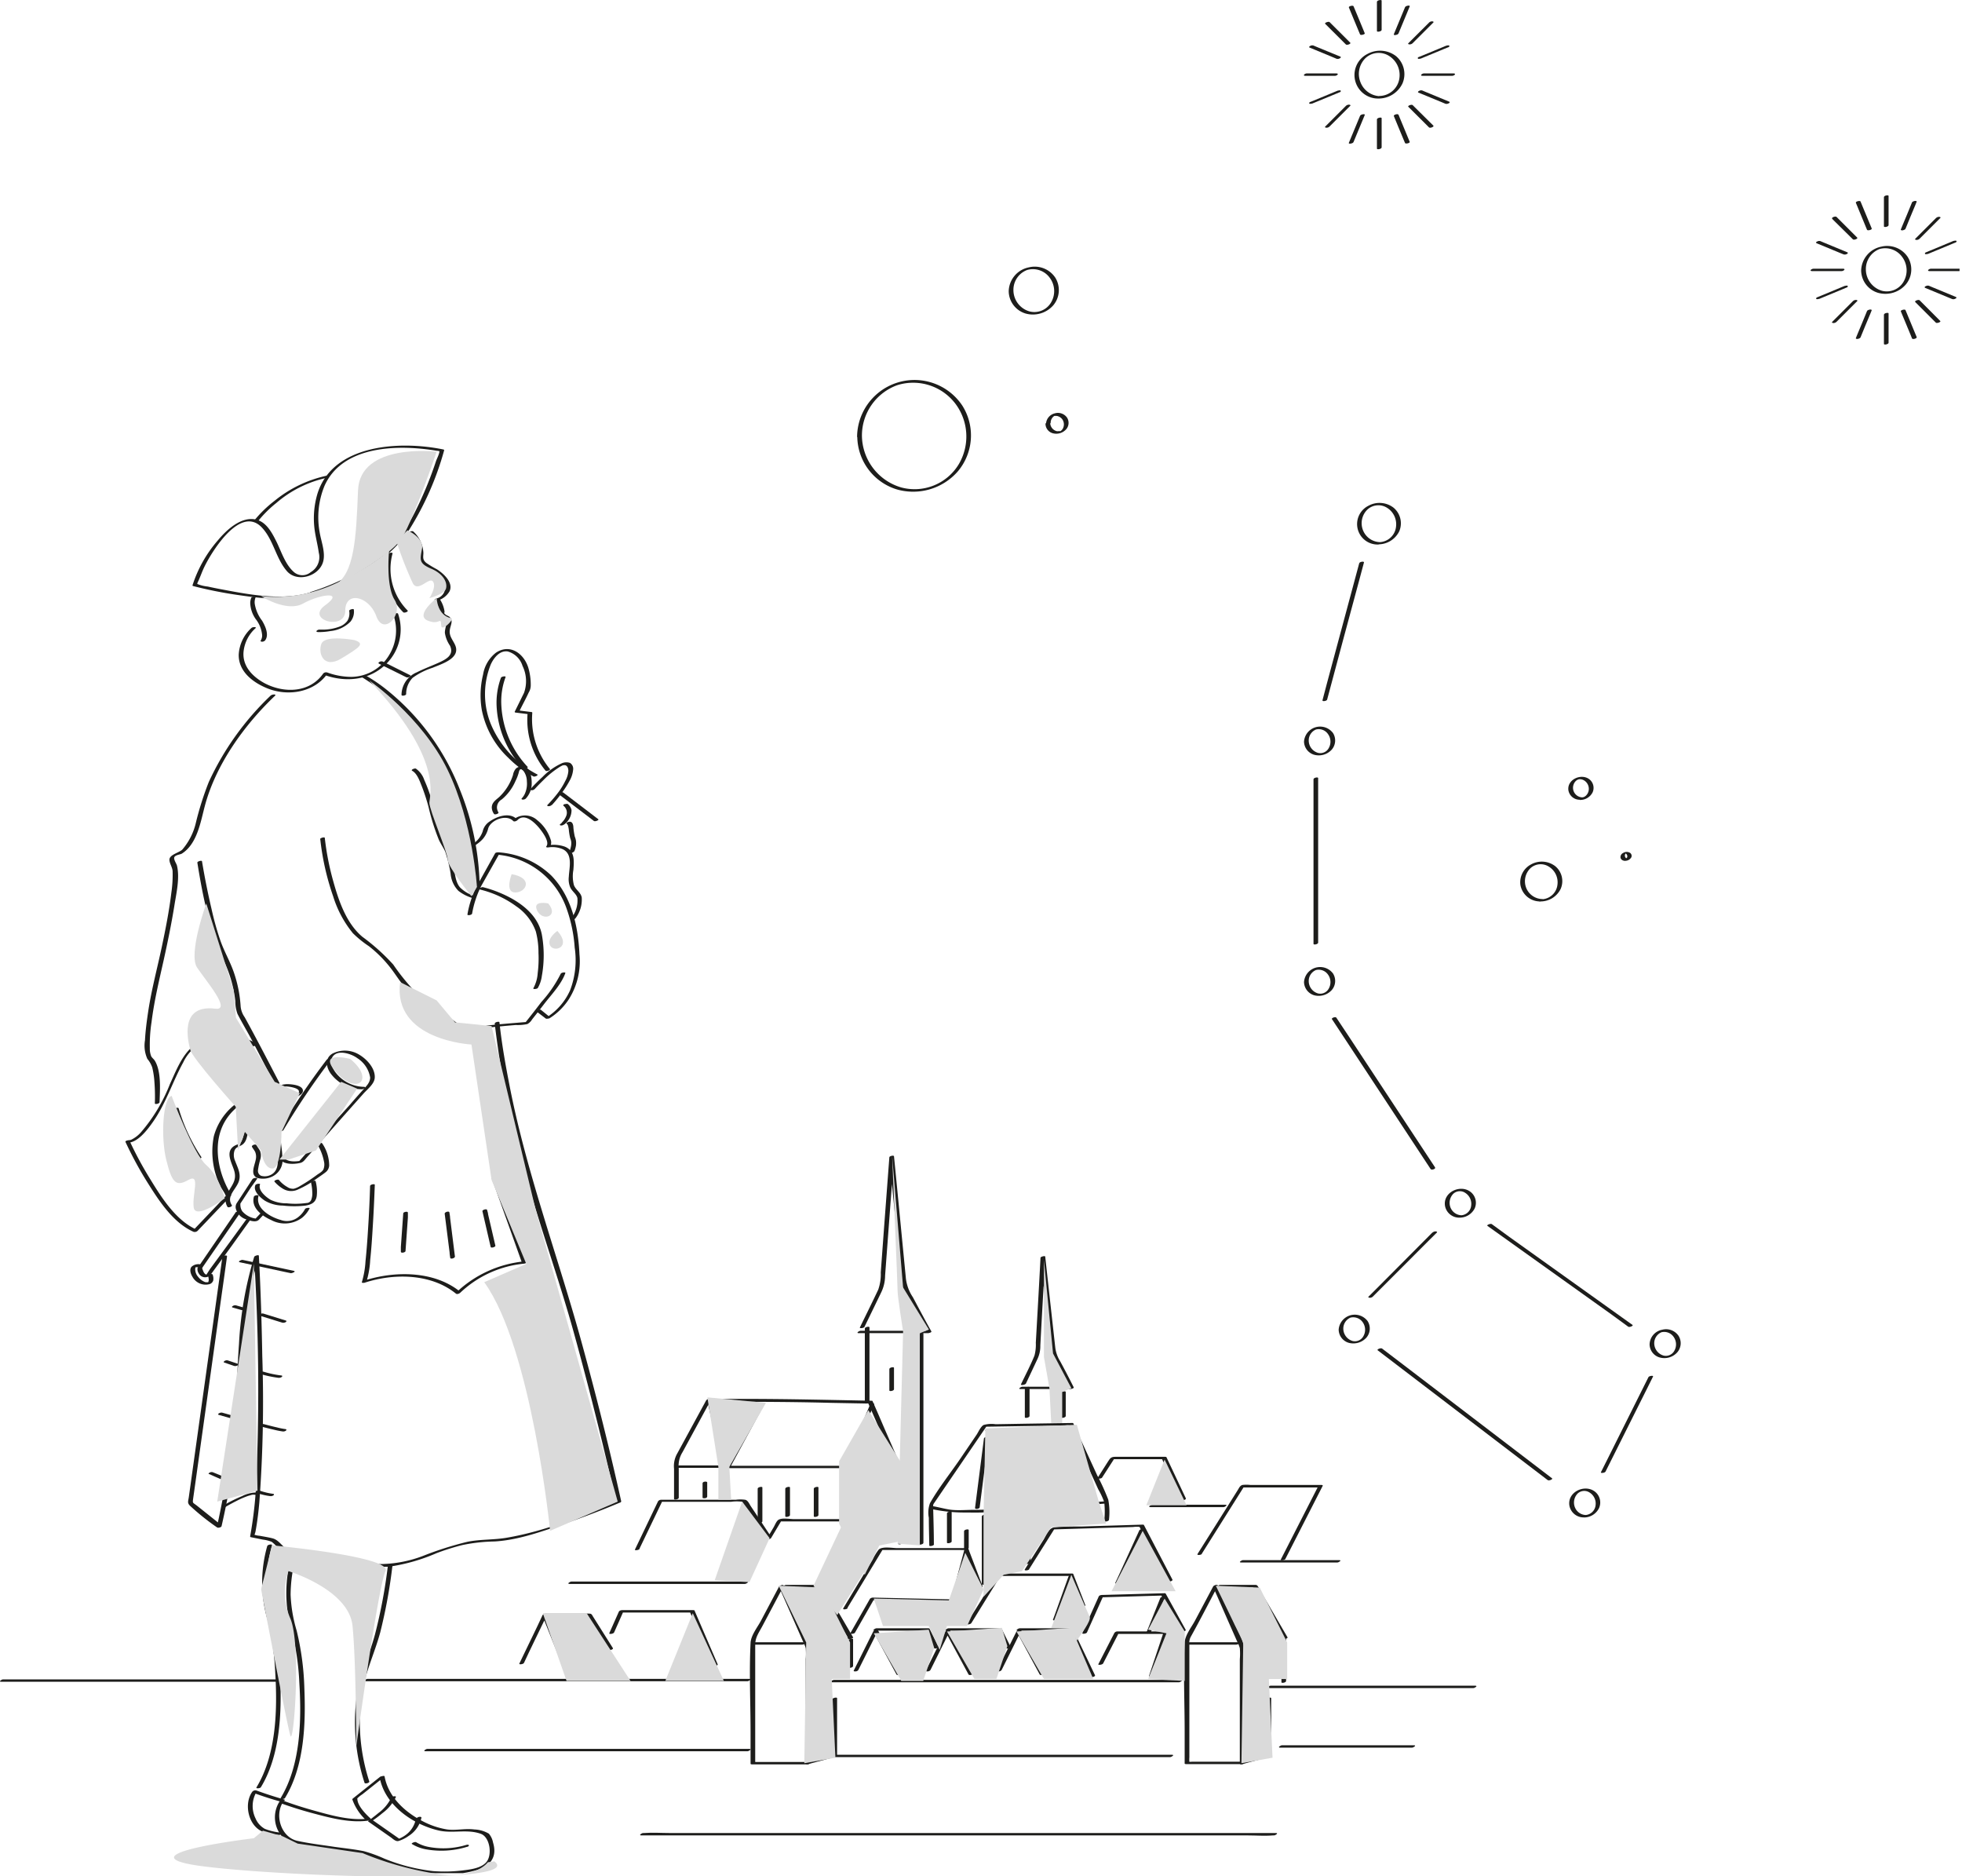 <?xml version="1.0" encoding="UTF-8"?>
<svg xmlns="http://www.w3.org/2000/svg" xmlns:xlink="http://www.w3.org/1999/xlink" viewBox="0 0 304.09 290.77">
  <defs>
    <style>.cls-1{fill:none;}.cls-2{isolation:isolate;}.cls-3{mix-blend-mode:multiply;}.cls-4{clip-path:url(#clip-path);}.cls-5{fill:#1d1d1b;}.cls-6{clip-path:url(#clip-path-2);}.cls-7{clip-path:url(#clip-path-5);}.cls-8{fill:#dadada;}.cls-9{clip-path:url(#clip-path-6);}.cls-10{clip-path:url(#clip-path-7);}.cls-11{clip-path:url(#clip-path-8);}.cls-12{clip-path:url(#clip-path-9);}.cls-13{clip-path:url(#clip-path-10);}.cls-14{clip-path:url(#clip-path-11);}.cls-15{clip-path:url(#clip-path-12);}.cls-16{clip-path:url(#clip-path-13);}.cls-17{clip-path:url(#clip-path-14);}.cls-18{clip-path:url(#clip-path-15);}.cls-19{clip-path:url(#clip-path-16);}.cls-20{clip-path:url(#clip-path-17);}.cls-21{clip-path:url(#clip-path-18);}.cls-22{clip-path:url(#clip-path-19);}.cls-23{clip-path:url(#clip-path-20);}.cls-24{clip-path:url(#clip-path-21);}.cls-25{clip-path:url(#clip-path-22);}.cls-26{clip-path:url(#clip-path-23);}.cls-27{clip-path:url(#clip-path-24);}.cls-28{clip-path:url(#clip-path-25);}.cls-29{clip-path:url(#clip-path-26);}.cls-30{clip-path:url(#clip-path-27);}.cls-31{clip-path:url(#clip-path-28);}.cls-32{clip-path:url(#clip-path-29);}.cls-33{clip-path:url(#clip-path-30);}.cls-34{clip-path:url(#clip-path-31);}.cls-35{clip-path:url(#clip-path-32);}.cls-36{clip-path:url(#clip-path-33);}.cls-37{clip-path:url(#clip-path-34);}.cls-38{clip-path:url(#clip-path-35);}.cls-39{clip-path:url(#clip-path-36);}.cls-40{clip-path:url(#clip-path-37);}.cls-41{clip-path:url(#clip-path-38);}.cls-42{clip-path:url(#clip-path-39);}.cls-43{clip-path:url(#clip-path-40);}</style>
    <clipPath id="clip-path" transform="translate(-1.16 -1.31)">
      <rect class="cls-1" width="305.87" height="292.58"></rect>
    </clipPath>
    <clipPath id="clip-path-2" transform="translate(-1.16 -1.31)">
      <rect class="cls-1" x="1" y="1" width="303.87" height="290.58"></rect>
    </clipPath>
    <clipPath id="clip-path-5" transform="translate(-1.16 -1.31)">
      <rect class="cls-1" x="109.79" y="216.85" width="11.07" height="17.87"></rect>
    </clipPath>
    <clipPath id="clip-path-6" transform="translate(-1.16 -1.31)">
      <rect class="cls-1" x="130.2" y="218.83" width="12.21" height="27.51"></rect>
    </clipPath>
    <clipPath id="clip-path-7" transform="translate(-1.16 -1.31)">
      <rect class="cls-1" x="152.6" y="221.1" width="20.99" height="28.65"></rect>
    </clipPath>
    <clipPath id="clip-path-8" transform="translate(-1.16 -1.31)">
      <rect class="cls-1" x="135.59" y="252.85" width="11.35" height="9.94"></rect>
    </clipPath>
    <clipPath id="clip-path-9" transform="translate(-1.16 -1.31)">
      <rect class="cls-1" x="146.93" y="252.57" width="11.35" height="9.94"></rect>
    </clipPath>
    <clipPath id="clip-path-10" transform="translate(-1.16 -1.31)">
      <rect class="cls-1" x="157.7" y="252.57" width="13.91" height="9.94"></rect>
    </clipPath>
    <clipPath id="clip-path-11" transform="translate(-1.16 -1.31)">
      <rect class="cls-1" x="120.85" y="246.05" width="13.05" height="29.5"></rect>
    </clipPath>
    <clipPath id="clip-path-12" transform="translate(-1.16 -1.31)">
      <rect class="cls-1" x="188.6" y="246.05" width="13.05" height="29.5"></rect>
    </clipPath>
    <clipPath id="clip-path-13" transform="translate(-1.16 -1.31)">
      <rect class="cls-1" x="178.11" y="248.03" width="7.67" height="14.76"></rect>
    </clipPath>
    <clipPath id="clip-path-14" transform="translate(-1.16 -1.31)">
      <rect class="cls-1" x="163.09" y="244.35" width="7.98" height="12.21"></rect>
    </clipPath>
    <clipPath id="clip-path-15" transform="translate(-1.16 -1.31)">
      <rect class="cls-1" x="172.44" y="237.54" width="11.92" height="11.35"></rect>
    </clipPath>
    <clipPath id="clip-path-16" transform="translate(-1.16 -1.31)">
      <rect class="cls-1" x="84.28" y="250.3" width="15.61" height="12.49"></rect>
    </clipPath>
    <clipPath id="clip-path-17" transform="translate(-1.16 -1.31)">
      <rect class="cls-1" x="103.27" y="250.3" width="11.07" height="12.49"></rect>
    </clipPath>
    <clipPath id="clip-path-18" transform="translate(-1.16 -1.31)">
      <rect class="cls-1" x="126.24" y="236.41" width="9.94" height="16.17"></rect>
    </clipPath>
    <clipPath id="clip-path-19" transform="translate(-1.16 -1.31)">
      <rect class="cls-1" x="110.93" y="233.01" width="10.5" height="14.47"></rect>
    </clipPath>
    <clipPath id="clip-path-20" transform="translate(-1.16 -1.31)">
      <rect class="cls-1" x="135.59" y="240.95" width="19.01" height="17.02"></rect>
    </clipPath>
    <clipPath id="clip-path-21" transform="translate(-1.16 -1.31)">
      <rect class="cls-1" x="138.42" y="179.43" width="7.67" height="62.38"></rect>
    </clipPath>
    <clipPath id="clip-path-22" transform="translate(-1.16 -1.31)">
      <rect class="cls-1" x="161.95" y="195.59" width="6.25" height="27.23"></rect>
    </clipPath>
    <clipPath id="clip-path-23" transform="translate(-1.16 -1.31)">
      <rect class="cls-1" x="177.83" y="226.49" width="8.24" height="9.09"></rect>
    </clipPath>
    <clipPath id="clip-path-24" transform="translate(-1.16 -1.31)">
      <rect class="cls-1" x="51.44" y="70.19" width="18.4" height="23.11"></rect>
    </clipPath>
    <clipPath id="clip-path-25" transform="translate(-1.16 -1.31)">
      <rect class="cls-1" x="61.61" y="82.49" width="9.72" height="12.49"></rect>
    </clipPath>
    <clipPath id="clip-path-26" transform="translate(-1.16 -1.31)">
      <rect class="cls-1" x="65.8" y="92.98" width="6.4" height="6.55"></rect>
    </clipPath>
    <clipPath id="clip-path-27" transform="translate(-1.16 -1.31)">
      <rect class="cls-1" x="40.63" y="85.61" width="23.05" height="13.46"></rect>
    </clipPath>
    <clipPath id="clip-path-28" transform="translate(-1.16 -1.31)">
      <rect class="cls-1" x="49.82" y="99.24" width="8.14" height="5.65"></rect>
    </clipPath>
    <clipPath id="clip-path-29" transform="translate(-1.16 -1.31)">
      <rect class="cls-1" x="57.35" y="105.73" width="18.72" height="35.45"></rect>
    </clipPath>
    <clipPath id="clip-path-30" transform="translate(-1.16 -1.31)">
      <rect class="cls-1" x="62.1" y="152.5" width="35.81" height="87.04"></rect>
    </clipPath>
    <clipPath id="clip-path-31" transform="translate(-1.16 -1.31)">
      <rect class="cls-1" x="33.83" y="196.16" width="8.24" height="38.85"></rect>
    </clipPath>
    <clipPath id="clip-path-32" transform="translate(-1.16 -1.31)">
      <rect class="cls-1" x="40.63" y="239.81" width="21.32" height="33.18"></rect>
    </clipPath>
    <clipPath id="clip-path-33" transform="translate(-1.16 -1.31)">
      <rect class="cls-1" x="29.23" y="140.32" width="19.42" height="43.1"></rect>
    </clipPath>
    <clipPath id="clip-path-34" transform="translate(-1.16 -1.31)">
      <rect class="cls-1" x="51.3" y="164.13" width="7.04" height="6.14"></rect>
    </clipPath>
    <clipPath id="clip-path-35" transform="translate(-1.16 -1.31)">
      <rect class="cls-1" x="43.46" y="167.95" width="14.05" height="14.05"></rect>
    </clipPath>
    <clipPath id="clip-path-36" transform="translate(-1.16 -1.31)">
      <rect class="cls-1" x="25.41" y="170.08" width="11.55" height="19.91"></rect>
    </clipPath>
    <clipPath id="clip-path-37" transform="translate(-1.16 -1.31)">
      <rect class="cls-1" x="79.09" y="135.78" width="4.57" height="4.84"></rect>
    </clipPath>
    <clipPath id="clip-path-38" transform="translate(-1.16 -1.31)">
      <rect class="cls-1" x="83.26" y="140.22" width="4.45" height="4.14"></rect>
    </clipPath>
    <clipPath id="clip-path-39" transform="translate(-1.16 -1.31)">
      <rect class="cls-1" x="85.3" y="144.57" width="4.12" height="4.76"></rect>
    </clipPath>
    <clipPath id="clip-path-40" transform="translate(-1.16 -1.31)">
      <rect class="cls-1" x="27.13" y="284.03" width="52.09" height="9.05"></rect>
    </clipPath>
  </defs>
  <g class="cls-2">
    <g id="Ebene_2" data-name="Ebene 2">
      <g id="Ebene_1-2" data-name="Ebene 1">
        <g class="cls-3">
          <g class="cls-4">
            <path class="cls-5" d="M32.4,197.29a1.59,1.59,0,0,0-1.53.3c-.4.42-.15,1.16.12,1.58a2.32,2.32,0,0,0,2.69,1.12.87.87,0,0,0,.53-.56,1.72,1.72,0,0,0-.09-.9c-.07-.23-.79,0-.72.19a1.85,1.85,0,0,1,.11.69.72.72,0,0,1-.07.25s0,0,0,0l0,.05,0,0s0,0,0,0-.06,0,0,0h0s.08,0,0,0,.1,0,0,0,.09,0,0,0h0s.08,0,0,0h-.12l-.14,0h0L33,200l-.14-.05a2.57,2.57,0,0,1-1-.79,1.75,1.75,0,0,1-.44-1.27.52.52,0,0,1,.07-.21l0,0,0,0s0,0,0,0l0,0s0,0,0,0h0s0,0,0,0-.07,0,0,0h0c.07,0-.07,0,0,0h.25s.2.05.07,0a.65.65,0,0,0,.51-.08c.07,0,.25-.2.07-.24" transform="translate(-1.16 -1.31)"></path>
            <g class="cls-6">
              <path class="cls-5" d="M65,89.13l.74.25.11,0a.45.45,0,0,0,.23,0,1.31,1.31,0,0,0,.28-.09c.05,0,.13-.08.14-.14a.09.09,0,0,0-.07-.11l-.74-.25-.11,0a.64.64,0,0,0-.24,0,.66.66,0,0,0-.27.09s-.13.07-.14.14a.09.09,0,0,0,.07.11" transform="translate(-1.16 -1.31)"></path>
              <path class="cls-5" d="M44.17,261.55H1.65c-.25,0-.78.37-.3.37H43.87c.25,0,.78-.37.3-.37" transform="translate(-1.16 -1.31)"></path>
            </g>
            <path class="cls-5" d="M199.58,272.13H220c.24,0,.78-.37.29-.37H199.87c-.24,0-.77.37-.29.37" transform="translate(-1.16 -1.31)"></path>
            <path class="cls-5" d="M100.57,285.73h94c1.27,0,2.59.11,3.86,0h.17c.25,0,.78-.37.3-.37h-94c-1.27,0-2.6-.1-3.87,0h-.17c-.25,0-.78.37-.29.37" transform="translate(-1.16 -1.31)"></path>
            <path class="cls-5" d="M67.12,272.69H117c.24,0,.77-.37.29-.37H67.41c-.25,0-.78.37-.29.37" transform="translate(-1.16 -1.31)"></path>
            <path class="cls-5" d="M193.53,243.44h14.89c.24,0,.78-.37.29-.37H193.82c-.24,0-.78.37-.29.37" transform="translate(-1.16 -1.31)"></path>
            <path class="cls-5" d="M187.39,242.14,194,231.63l-.48.18h12.13l-.21-.13L199.66,243c-.09.17.61.11.72-.11l5.79-11.34c.05-.11-.17-.13-.22-.13h-11a5.53,5.53,0,0,0-1.22,0c-.4.11-.53.48-.74.81-1.13,1.81-2.27,3.61-3.4,5.41l-2.82,4.47c-.16.26.56.17.67,0" transform="translate(-1.16 -1.31)"></path>
            <path class="cls-5" d="M179.47,234.86h11.3c.25,0,.78-.37.29-.37h-11.3c-.25,0-.78.37-.29.37" transform="translate(-1.16 -1.31)"></path>
            <path class="cls-5" d="M172,230.24c.65-1,1.29-2,1.93-3l-.48.19h8l-.22-.09,3,6.36c.11.23.82,0,.73-.19l-3-6.36c0-.08-.14-.09-.22-.09H174c-.61,0-.78.21-1.09.7l-1.61,2.53c-.16.26.56.17.67,0" transform="translate(-1.16 -1.31)"></path>
            <path class="cls-5" d="M96.33,254.3c.49-1.12,1-2.23,1.48-3.35l-.51.24h11l-.21-.09c1.19,2.77,2.39,5.53,3.58,8.3.1.22.81,0,.72-.19l-3.58-8.31c0-.08-.14-.08-.22-.08h-11c-.17,0-.44.07-.51.23-.5,1.12-1,2.24-1.49,3.35-.08.19.63.11.73-.1" transform="translate(-1.16 -1.31)"></path>
            <path class="cls-5" d="M85.45,251.74h6.89l-.22-.09c1.11,1.75,2.21,3.51,3.31,5.26.14.22.82,0,.73-.19l-3.08-4.89c-.13-.21-.19-.41-.45-.46a4,4,0,0,0-.69,0h-6.2c-.25,0-.78.37-.29.37" transform="translate(-1.16 -1.31)"></path>
            <path class="cls-5" d="M82.37,259c1-2.17,2.09-4.35,3.13-6.53l.45-.94-.72.15,2.42,6.06c.11.29.22.57.34.86s.8,0,.72-.19c-.8-2-1.61-4-2.41-6.07-.12-.28-.23-.57-.34-.85s-.65,0-.73.15c-1,2.17-2.09,4.35-3.13,6.53l-.45.94c-.09.18.62.11.72-.11" transform="translate(-1.16 -1.31)"></path>
            <path class="cls-5" d="M116.9,246.39H89.73c-.24,0-.77.37-.29.37H116.6c.25,0,.78-.37.3-.37" transform="translate(-1.16 -1.31)"></path>
            <path class="cls-5" d="M139,213.46v3.32c0,.19.72.07.72-.19v-3.32c0-.19-.72-.06-.72.19" transform="translate(-1.16 -1.31)"></path>
            <path class="cls-5" d="M132.1,229v7.47c0,.19.73.06.73-.19v-7.47c0-.19-.73-.07-.73.19" transform="translate(-1.16 -1.31)"></path>
            <path class="cls-5" d="M127.29,232v4.29c0,.18.72.06.72-.2v-4.28c0-.19-.72-.06-.72.19" transform="translate(-1.16 -1.31)"></path>
            <path class="cls-5" d="M122.87,232v4.29c0,.18.73.06.73-.2v-4.28c0-.19-.73-.06-.73.19" transform="translate(-1.16 -1.31)"></path>
            <path class="cls-5" d="M118.59,232v5.26c0,.19.73.06.73-.19v-5.26c0-.19-.73-.06-.73.19" transform="translate(-1.16 -1.31)"></path>
            <path class="cls-5" d="M110.05,231.17v2.22c0,.05.1.08.13.08a.8.8,0,0,0,.27,0c.12,0,.32-.1.32-.26V231s-.1-.08-.13-.08a.61.61,0,0,0-.27,0c-.12,0-.32.1-.32.25" transform="translate(-1.16 -1.31)"></path>
            <path class="cls-5" d="M110.87,218.72c.65,2.91,1.29,5.81,1.93,8.72.1.42.19.83.28,1.24l.51-.28h-7.17c-.25,0-.78.37-.29.37h7.17c.11,0,.55-.08.5-.28-.64-2.91-1.28-5.81-1.93-8.72l-.27-1.24c0-.22-.78,0-.73.19" transform="translate(-1.16 -1.31)"></path>
            <path class="cls-5" d="M136,219q-2.06,4.85-4.13,9.69l.51-.24h-18.2l.21.13q2.63-4.83,5.24-9.68c.09-.17-.61-.11-.72.1l-5.24,9.69c-.06.11.17.13.22.13H132c.16,0,.44-.07.51-.24l4.14-9.68c.08-.19-.63-.12-.73.1" transform="translate(-1.16 -1.31)"></path>
            <path class="cls-5" d="M106.36,233.47v-4.58a3.94,3.94,0,0,1,.58-2.54l4.38-8.06-.51.24c6.39,0,12.76,0,19.15.17l5.37.1a2,2,0,0,1,.49,0c.17,0-.19-.22-.08,0,.24.56.49,1.12.74,1.69l2.61,6a15.38,15.38,0,0,1,1.28,3.06,12.21,12.21,0,0,1,0,2.18v8.8c0,.19.73.06.73-.19v-10a4.27,4.27,0,0,0-.44-2.11l-2.4-5.51q-.91-2.13-1.85-4.26c0-.09-.14-.09-.21-.09-6.46-.12-12.9-.28-19.36-.28h-5.73a.59.59,0,0,0-.51.24l-4.46,8.19a3.91,3.91,0,0,0-.51,2.39v4.68c0,.19.73.07.73-.19" transform="translate(-1.16 -1.31)"></path>
            <path class="cls-5" d="M100.29,241.26l3.59-7.47-.51.24h11.11a6.41,6.41,0,0,1,1.75,0c.08,0-.12-.14.06.18s.41.62.61.92c1,1.55,2.06,3.11,3.1,4.66.1.16.59,0,.67-.14l1.65-2.77-.48.19h9.42a2.91,2.91,0,0,1,.66,0c.28.08-.18-.21,0,0a15.6,15.6,0,0,1,.85,2l1.86,4.3c.1.22.81,0,.73-.19l-2.76-6.37c0-.08-.14-.09-.21-.09h-8.13c-.62,0-1.86-.25-2.44.1-.34.21-.56.84-.76,1.17l-1,1.69.67-.14c-1.07-1.61-2.13-3.22-3.2-4.82-.25-.38-.44-.89-.86-1a5.31,5.31,0,0,0-1.49,0H103.66a.59.59,0,0,0-.51.24l-3.58,7.47c-.09.18.62.11.72-.11" transform="translate(-1.16 -1.31)"></path>
            <path class="cls-5" d="M143.55,208.11v32.47c0,.19.73.06.73-.19V207.91c0-.18-.73-.06-.73.2" transform="translate(-1.16 -1.31)"></path>
            <path class="cls-5" d="M165.61,217.21v3.73c0,.18.73.06.73-.2V217c0-.18-.73-.06-.73.2" transform="translate(-1.16 -1.31)"></path>
            <path class="cls-5" d="M135.2,207.19v11.53c0,.19.72.06.72-.19V207c0-.19-.72-.07-.72.19" transform="translate(-1.16 -1.31)"></path>
            <path class="cls-5" d="M160,216.51v4.43c0,.18.73.06.73-.2v-4.43c0-.18-.73-.06-.73.2" transform="translate(-1.16 -1.31)"></path>
            <path class="cls-5" d="M135.15,206.91c.86-1.76,1.72-3.53,2.57-5.29a6,6,0,0,0,.62-2.63q.53-7.1,1.06-14.19c.11-1.42.21-2.85.32-4.27l-.72.15,1.11,11.39q.33,3.5.68,7a5.83,5.83,0,0,0,.7,2.67l3.3,6.07.51-.28H134.56c-.25,0-.78.37-.3.37H145c.08,0,.6-.11.51-.28-1-1.77-1.92-3.53-2.87-5.3a6.55,6.55,0,0,1-1.07-2.84q-.7-7.2-1.4-14.4l-.45-4.58c0-.21-.71-.05-.72.14q-.41,5.46-.82,10.9l-.51,6.95a7.19,7.19,0,0,1-.39,2.66c-.94,2-1.9,3.92-2.85,5.87-.08.18.62.11.72-.1" transform="translate(-1.16 -1.31)"></path>
            <path class="cls-5" d="M160.12,215.81l1.88-4a4.62,4.62,0,0,0,.4-2q.28-5.24.58-10.47l.18-3.21-.73.15q.48,4.23.94,8.47c.19,1.73.39,3.47.58,5.21a4.61,4.61,0,0,0,.48,1.92c.81,1.53,1.61,3.07,2.41,4.6l.51-.28h-7.72c-.24,0-.78.36-.29.36h7.72c.08,0,.6-.1.51-.28q-1-2-2.08-4a5.24,5.24,0,0,1-.77-2.11c-.39-3.55-.79-7.1-1.18-10.65-.13-1.16-.25-2.31-.38-3.47,0-.2-.71,0-.73.15q-.21,4-.44,8.07c-.1,1.71-.19,3.41-.29,5.11a6.46,6.46,0,0,1-.21,2c-.61,1.51-1.4,3-2.09,4.45-.08.18.62.11.72-.1" transform="translate(-1.16 -1.31)"></path>
            <path class="cls-5" d="M153,234.9q.62-4.72,1.21-9.45c.06-.45.11-.9.17-1.34,0-.25-.69-.12-.72.1q-.6,4.72-1.21,9.45c-.05.45-.11.9-.17,1.34,0,.25.7.12.72-.1" transform="translate(-1.16 -1.31)"></path>
            <path class="cls-5" d="M150.58,238.59v2.77c0,.18.72.06.72-.2V238.4c0-.19-.72-.07-.72.19" transform="translate(-1.16 -1.31)"></path>
            <path class="cls-5" d="M156.64,238.7v2.44c0,.18.73.06.73-.2v-2.43c0-.19-.73-.06-.73.19" transform="translate(-1.16 -1.31)"></path>
            <path class="cls-5" d="M145.42,235.13a24.23,24.23,0,0,0,4.86.56c1.35,0,2.71.05,4.06-.05l13.49-1,4.47-.32c.24,0,.77-.4.29-.37l-10.92.78c-3.21.23-6.41.55-9.63.55-1.1,0-2.27.11-3.37,0-.76-.08-1.91-.38-2.8-.55-.2,0-.84.28-.45.36" transform="translate(-1.16 -1.31)"></path>
            <path class="cls-5" d="M160.17,236.38v7.19c0,.19.73.06.73-.19v-7.2c0-.18-.73-.06-.73.2" transform="translate(-1.16 -1.31)"></path>
            <path class="cls-5" d="M147.93,235.82v4.54c0,.19.73.06.73-.19v-4.54c0-.19-.73-.06-.73.19" transform="translate(-1.16 -1.31)"></path>
            <path class="cls-5" d="M153.33,236.3v10.5c0,.19.73.06.73-.19v-10.5c0-.19-.73-.06-.73.19" transform="translate(-1.16 -1.31)"></path>
            <path class="cls-5" d="M153.89,223l6,10.09.84,1.42c.13.22.82,0,.73-.19q-3-5-6-10.08l-.85-1.43c-.13-.22-.82,0-.72.19" transform="translate(-1.16 -1.31)"></path>
            <path class="cls-5" d="M145.9,240.61c0-1.93-.07-3.86-.11-5.78,0-.47,0-.36.31-.83l1.41-2.07,6.63-9.71-.48.18,12.61-.2a2.6,2.6,0,0,1,.68,0c-.21-.06-.09-.11,0,.18A11,11,0,0,0,168,224.7l3.38,7.4a11.66,11.66,0,0,1,.93,2,14,14,0,0,1,0,2.9c0,.19.73.06.73-.19a10.41,10.41,0,0,0-.11-3.11,35.14,35.14,0,0,0-1.73-3.8l-3.68-8c0-.08-.14-.09-.21-.08l-7.17.11-4.66.08a4.56,4.56,0,0,0-1.88.12c-.46.27-.8,1.09-1.08,1.51L150,227.35c-1.55,2.27-3.34,4.5-4.7,6.89a4.22,4.22,0,0,0-.18,2.27c0,1.43.05,2.86.07,4.29,0,.19.73.06.73-.19" transform="translate(-1.16 -1.31)"></path>
            <path class="cls-5" d="M199.77,255.42V262c0,.18.72.06.72-.2v-6.53c0-.18-.72-.06-.72.2" transform="translate(-1.16 -1.31)"></path>
            <path class="cls-5" d="M130.39,273.6H182.5c.24,0,.78-.37.29-.37H130.68c-.24,0-.78.37-.29.37" transform="translate(-1.16 -1.31)"></path>
            <path class="cls-5" d="M193.73,274.68l4.13-1.11c.12,0,.32-.1.32-.25v-8.86c0-.18-.72-.06-.72.2v8.85l.32-.25-4.14,1.11c-.43.11-.35.43.09.31" transform="translate(-1.16 -1.31)"></path>
            <path class="cls-5" d="M126.44,274.68l4.14-1.11c.12,0,.32-.1.32-.25v-8.86c0-.18-.73-.06-.73.2v8.85l.32-.25-4.13,1.11c-.43.11-.35.43.08.31" transform="translate(-1.16 -1.31)"></path>
            <path class="cls-5" d="M229.8,262.53H198.09c-.25,0-.78.37-.3.37H229.5c.25,0,.78-.37.3-.37" transform="translate(-1.16 -1.31)"></path>
            <path class="cls-5" d="M117.31,261.47H58.13c-.25,0-.78.37-.3.37H117c.24,0,.77-.37.29-.37" transform="translate(-1.16 -1.31)"></path>
            <path class="cls-5" d="M172.12,259.11l2.48-4.84-.51.24h7.58l-.21-.14L179.25,261c-.07.21.65.11.72-.11.74-2.21,1.47-4.43,2.21-6.64,0-.11-.15-.13-.21-.13h-7.59a.59.59,0,0,0-.5.23l-2.49,4.85c-.08.17.62.1.73-.11" transform="translate(-1.16 -1.31)"></path>
            <path class="cls-5" d="M130.11,262h53.77c.24,0,.78-.37.29-.37H130.41c-.25,0-.78.37-.3.37" transform="translate(-1.16 -1.31)"></path>
            <path class="cls-5" d="M132.66,255.53v4.15c0,.18.72.06.72-.2v-4.15c0-.18-.72-.06-.72.2" transform="translate(-1.16 -1.31)"></path>
            <path class="cls-5" d="M190,247.31h5.52l-.22-.09,4.09,7,.6,1,.42-.27-6.07.83c-.33,0-.62.42-.11.35l6.06-.83c.06,0,.51-.13.42-.27l-3.27-5.6c-.3-.52-.6-1-.91-1.56a6,6,0,0,0-.47-.82c-.14-.17-.31-.14-.52-.14h-5.25c-.24,0-.77.37-.29.37" transform="translate(-1.16 -1.31)"></path>
            <path class="cls-5" d="M122.67,247.31h5.51l-.21-.09,4.09,7c.2.34.4.68.59,1l.42-.27-6.06.83c-.33,0-.62.42-.11.35l6.06-.83s.5-.13.42-.27l-3.27-5.6-.91-1.56a6.07,6.07,0,0,0-.48-.82c-.14-.17-.3-.14-.52-.14H123c-.24,0-.78.37-.29.37" transform="translate(-1.16 -1.31)"></path>
            <path class="cls-5" d="M185.26,256.17h7.45c.13,0,.42-.05.48-.19s-.05-.18-.19-.18h-7.44c-.13,0-.43,0-.48.19s0,.18.18.18" transform="translate(-1.16 -1.31)"></path>
            <path class="cls-5" d="M118,256.17h7.45c.12,0,.42-.05.48-.19s0-.18-.19-.18h-7.45c-.12,0-.42,0-.48.19s0,.18.19.18" transform="translate(-1.16 -1.31)"></path>
            <path class="cls-5" d="M194.05,274.43V262.48c0-1.89.14-3.84,0-5.72a12.6,12.6,0,0,0-1.43-3.57L189.91,247c-.11-.24-.64,0-.72.15l-2.84,5.34c-.54,1-1.52,2.21-1.58,3.38-.22,4.59,0,9.25,0,13.84v4.88c0,.08.17.09.22.09h8.55c.24,0,.77-.37.29-.37h-7.94a1.88,1.88,0,0,1-.53,0c-.19-.08.17.21.14.05a4.57,4.57,0,0,1,0-.74V256.17a2,2,0,0,1,.23-1.24c1.44-2.59,2.79-5.24,4.18-7.86l-.73.15q1.14,2.58,2.27,5.16l1.47,3.33a4.89,4.89,0,0,1,.4,1,9.77,9.77,0,0,1,0,1.71v16.21c0,.19.73.06.73-.19" transform="translate(-1.16 -1.31)"></path>
            <path class="cls-5" d="M118.21,274.43V256.22c0-1.19.55-1.87,1.15-3q1.64-3.08,3.26-6.15l-.72.15,2.27,5.16,1.46,3.33a4.94,4.94,0,0,1,.41,1,10.85,10.85,0,0,1,0,1.71v16.21l.51-.28H118c-.25,0-.78.37-.29.37h8.54c.16,0,.51-.08.51-.28V262.48c0-1.89.15-3.84,0-5.72-.09-1.2-1-2.48-1.43-3.57l-2.7-6.16c-.11-.24-.64,0-.73.15l-2.83,5.34c-.54,1-1.52,2.21-1.58,3.38-.23,4.59,0,9.25,0,13.84v4.88c0,.19.72.06.72-.19" transform="translate(-1.16 -1.31)"></path>
            <path class="cls-5" d="M158.93,254h8l-.22-.08q1.72,3.58,3.44,7.19c.11.22.81,0,.73-.19q-1.73-3.6-3.44-7.2c0-.08-.14-.09-.22-.09h-8c-.25,0-.78.37-.3.37" transform="translate(-1.16 -1.31)"></path>
            <path class="cls-5" d="M147.9,254h8l-.22-.08,1.38,2.76c.12.23.82,0,.73-.19l-1.38-2.77c0-.08-.14-.09-.22-.09h-8c-.25,0-.78.37-.3.37" transform="translate(-1.16 -1.31)"></path>
            <path class="cls-5" d="M136.73,254h8l-.22-.08,1.38,2.76c.11.23.81,0,.72-.19-.46-.92-.92-1.85-1.37-2.77,0-.08-.14-.09-.22-.09h-8c-.24,0-.77.37-.29.37" transform="translate(-1.16 -1.31)"></path>
            <path class="cls-5" d="M156.41,260.08c.88-1.77,1.77-3.55,2.65-5.33l.38-.76-.72.15,3.13,5.81.45.83c.12.23.82,0,.73-.19l-3.14-5.8-.45-.84c-.12-.23-.63,0-.72.15-.89,1.77-1.77,3.55-2.66,5.33l-.37.76c-.07.14.24.13.3.12a.53.53,0,0,0,.42-.23" transform="translate(-1.16 -1.31)"></path>
            <path class="cls-5" d="M145.38,260.08c.88-1.77,1.77-3.55,2.65-5.33l.38-.76-.72.15,3.13,5.81.45.83c.12.23.82,0,.73-.19l-3.13-5.8c-.16-.28-.31-.56-.46-.84s-.63,0-.72.15c-.88,1.77-1.77,3.55-2.65,5.33l-.38.76c-.07.14.25.13.3.12a.53.53,0,0,0,.42-.23" transform="translate(-1.16 -1.31)"></path>
            <path class="cls-5" d="M134.2,260.08c.89-1.77,1.77-3.55,2.66-5.33l.38-.76-.73.15,3.14,5.81.45.83c.12.23.82,0,.72-.19q-1.56-2.91-3.13-5.8l-.45-.84c-.12-.23-.64,0-.72.15-.89,1.77-1.77,3.55-2.66,5.33l-.38.76c-.07.14.25.13.31.12a.51.51,0,0,0,.41-.23" transform="translate(-1.16 -1.31)"></path>
            <path class="cls-5" d="M181,248.93l-1.89,4.71c-.09.22-.19.45-.28.68s.64.11.72-.11c.63-1.56,1.27-3.13,1.9-4.7l.27-.68c.08-.2-.63-.12-.72.1" transform="translate(-1.16 -1.31)"></path>
            <path class="cls-5" d="M177.74,238.46l-3.26,7.14c-.15.34-.31.68-.47,1-.08.19.63.12.73-.1l3.25-7.14.47-1c.08-.19-.62-.11-.72.1" transform="translate(-1.16 -1.31)"></path>
            <path class="cls-5" d="M166.76,245.62c-.7,1.95-1.4,3.89-2.09,5.84l-.31.84c-.07.2.65.11.73-.11.69-1.94,1.39-3.89,2.09-5.83l.3-.84c.07-.2-.64-.12-.72.1" transform="translate(-1.16 -1.31)"></path>
            <path class="cls-5" d="M150.58,241.64l-2.07,7.75.51-.23-12.55-.28a.65.65,0,0,0-.48.19l-3,5.26c-.16.26.56.17.67,0l3-5.26-.48.19,12.54.27c.14,0,.47-.06.51-.23l2.07-7.75c.06-.22-.66-.12-.72.1" transform="translate(-1.16 -1.31)"></path>
            <path class="cls-5" d="M169.63,254.27l2.54-5.67-.51.24,9.67-.28-.22-.08,3.1,5.58c.12.22.81,0,.72-.19l-3.09-5.59a.21.21,0,0,0-.22-.08l-9.66.27c-.17,0-.44.07-.51.24l-2.54,5.66c-.08.19.63.12.72-.1" transform="translate(-1.16 -1.31)"></path>
            <path class="cls-5" d="M160.65,244.49q2-3.18,4-6.36l-.49.19,10-.3,2.61-.08a4.26,4.26,0,0,1,1.18,0c-.33-.11-.13,0-.06.19a5.13,5.13,0,0,0,.45.87c.45.86.91,1.72,1.36,2.59l2.46,4.71c.11.22.81,0,.72-.2l-4.41-8.44c0-.08-.14-.09-.22-.09l-9.47.29c-1.38,0-2.78,0-4.15.12-.93.08-1.28,1.21-1.73,1.93L160,244.5c-.16.26.55.17.67,0" transform="translate(-1.16 -1.31)"></path>
            <path class="cls-5" d="M151.69,252.86l4.65-7.53-.48.19H167l-.21-.09q.93,2.4,1.85,4.8c.09.22.81,0,.73-.2l-1.86-4.79c0-.08-.14-.09-.21-.09h-9.1c-.61,0-2-.28-2.55.22a7,7,0,0,0-.78,1.26c-.47.78-1,1.55-1.43,2.33L151,252.87c-.16.26.55.17.66,0" transform="translate(-1.16 -1.31)"></path>
            <path class="cls-5" d="M132.52,250.44l5.52-9.13-.48.19H150a3.25,3.25,0,0,0,.54,0c.17,0,.25.07.12,0s0,.27,0,.33c.09.33.25.65.36,1q.85,2.24,1.7,4.47c.09.23.8,0,.73-.19l-2.21-5.81c0-.08-.14-.09-.21-.09H140.2c-.68,0-2.3-.31-2.85.23a8.19,8.19,0,0,0-.94,1.56l-1.74,2.88q-1.41,2.32-2.81,4.65c-.16.27.55.18.66,0" transform="translate(-1.16 -1.31)"></path>
            <path class="cls-5" d="M78.8,106.34a11.22,11.22,0,0,0-.67,4.41,15.17,15.17,0,0,0,4.12,9.66c.15.17.84-.09.68-.27a15,15,0,0,1-4.07-9.58,10.85,10.85,0,0,1,.66-4.33c.08-.19-.63-.11-.72.11" transform="translate(-1.16 -1.31)"></path>
            <path class="cls-5" d="M87.75,124.38,92.52,128l.69.53c.19.14.85-.14.68-.27l-4.77-3.64-.69-.52c-.19-.14-.85.14-.68.27" transform="translate(-1.16 -1.31)"></path>
            <path class="cls-5" d="M86.39,120.48a12.15,12.15,0,0,1-2.73-8.71c0-.08-.06-.12-.13-.12l-2-.25.13.12c.48-1,1-1.92,1.43-2.87a2.18,2.18,0,0,0,.33-1.19,9.22,9.22,0,0,0-.39-2.72c-.7-2.18-2.83-3.72-5-2.29a5.39,5.39,0,0,0-2,3.4,13.53,13.53,0,0,0-.2,5.45,13.89,13.89,0,0,0,4.11,7.44,15.8,15.8,0,0,0,3.9,2.89c.18.1.85-.19.58-.32a15.5,15.5,0,0,1-7.19-7.81,12.31,12.31,0,0,1,0-9.24c.46-1,1.37-2.18,2.62-2a3.35,3.35,0,0,1,2.3,2.25,5.39,5.39,0,0,1,.23,4.16l-1.45,2.94c0,.08.08.12.13.12l2,.25-.13-.12a12.31,12.31,0,0,0,2.78,8.87c.13.17.83-.07.67-.27" transform="translate(-1.16 -1.31)"></path>
            <path class="cls-5" d="M86.71,126.05a20.55,20.55,0,0,0,1.62-2,14.25,14.25,0,0,0,1.12-1.77,4.25,4.25,0,0,0,.54-1.69,1.07,1.07,0,0,0-.49-1.06,1.76,1.76,0,0,0-1.33.09,9.86,9.86,0,0,0-2.92,2.08c-.65.6-1.29,1.23-1.88,1.89-.12.13.1.17.19.18a.73.73,0,0,0,.48-.19c.43-.48.89-.94,1.35-1.39A14,14,0,0,1,88,120.1l.27-.14.13-.06.12,0a.45.45,0,0,1,.27,0c.36.11.46.56.46.88a3.7,3.7,0,0,1-.48,1.55,10.87,10.87,0,0,1-1,1.66A19.73,19.73,0,0,1,86,126.06c-.11.13.11.18.19.18a.69.69,0,0,0,.48-.19" transform="translate(-1.16 -1.31)"></path>
            <path class="cls-5" d="M88.59,129.08a2.72,2.72,0,0,0,1.15-2.24,1.61,1.61,0,0,0-.56-.92c-.12-.1-.35,0-.48,0s-.32.16-.2.26a1.36,1.36,0,0,1,.45,1.49,2.92,2.92,0,0,1-.74,1.13l0,.05,0,0-.06.05L88,129c-.11.09-.09.2.06.22a.68.68,0,0,0,.51-.14" transform="translate(-1.16 -1.31)"></path>
            <path class="cls-5" d="M90.17,133.25a4.2,4.2,0,0,0,.26-.92,3,3,0,0,0,0-.73,2.91,2.91,0,0,0-.18-.64,11,11,0,0,1-.22-1.4c0-.28-.08-.79-.41-.89a.65.65,0,0,0-.51.07c-.08,0-.24.2-.08.25s.26.66.29.87a8.83,8.83,0,0,0,.22,1.35,2.23,2.23,0,0,1,.16.59,2.62,2.62,0,0,1-.06.74,4.58,4.58,0,0,1-.25.82c-.06.14.24.13.31.12a.55.55,0,0,0,.42-.23" transform="translate(-1.16 -1.31)"></path>
            <path class="cls-5" d="M75,132.17a5.41,5.41,0,0,0,1-.86,4,4,0,0,0,.84-1.68c.49-1.32,2.83-2.17,3.86-1.1.15.17.55,0,.67-.14,1.19-1.22,2.91.61,3.62,1.56.33.44,1.38,1.87.85,2.51-.14.17.2.18.28.17a4.1,4.1,0,0,1,2.27.28c1.59.77,1,2.85.93,4.26a3.28,3.28,0,0,0,.23,1.67c.29.61.94,1,1.1,1.62a4.34,4.34,0,0,1-1,3.19c-.17.25.55.17.67,0a4.73,4.73,0,0,0,1-3.29c-.16-.79-.94-1.16-1.21-1.9a5.47,5.47,0,0,1-.08-2.35c.11-1.46.24-3-1.38-3.62a5.29,5.29,0,0,0-2.5-.2l.28.17a1.17,1.17,0,0,0,.11-.93,6.23,6.23,0,0,0-2.1-3.11,2.82,2.82,0,0,0-3.82,0l.67-.14c-1.11-1.16-3.09-.48-4.22.32a2.47,2.47,0,0,0-1.1,1.55,3.78,3.78,0,0,1-1.61,2c-.32.21.4.19.57.08" transform="translate(-1.16 -1.31)"></path>
            <path class="cls-5" d="M78.47,127.3a1.67,1.67,0,0,1-.28-.72,1.42,1.42,0,0,1,.73-1.38,7.61,7.61,0,0,0,2.13-2.85,7.11,7.11,0,0,0,.52-1.35,1,1,0,0,1,.13-.36.53.53,0,0,1,.1-.12s.07,0,0,0,0,0,0,0l.17,0a1.06,1.06,0,0,1,.36.31,2.77,2.77,0,0,1,.49,1.56,3.81,3.81,0,0,1-.35,2,2.66,2.66,0,0,1-.3.47.69.69,0,0,1-.11.13h0c-.11.1-.08.19.06.22a.66.66,0,0,0,.51-.13,3.42,3.42,0,0,0,.94-2.43c0-.91-.2-2.44-1.35-2.57a1.43,1.43,0,0,0-1.09.32,2,2,0,0,0-.46,1,8.05,8.05,0,0,1-2.14,3.42c-.53.47-1.14.84-1.15,1.62a1.79,1.79,0,0,0,.35,1c.13.18.83-.06.67-.27" transform="translate(-1.16 -1.31)"></path>
            <path class="cls-5" d="M75.45,139.13a15.77,15.77,0,0,1,5.76,2.65,7.9,7.9,0,0,1,3,3.88,13,13,0,0,1,.41,3.34,17.6,17.6,0,0,1-.12,3.08,5.63,5.63,0,0,1-.66,2.34c-.17.24.55.16.67,0a5,5,0,0,0,.63-1.87,18,18,0,0,0,0-6.42c-.64-3.3-3.77-5.36-6.68-6.54a17.53,17.53,0,0,0-2.48-.81c-.2,0-.84.27-.45.36" transform="translate(-1.16 -1.31)"></path>
            <path class="cls-5" d="M74.79,140.18a5.42,5.42,0,0,1-2.31-1.33c-.73-.8-.82-2.24-1-3.25a10.57,10.57,0,0,0-.82-2.88,20.29,20.29,0,0,1-1.13-2.29c-.65-1.63-.94-3.29-1.43-5a23.35,23.35,0,0,0-1.18-3.25,3.54,3.54,0,0,0-1.3-1.76c-.18-.1-.85.18-.58.33.78.42,1.18,1.62,1.49,2.39a30.25,30.25,0,0,1,1.06,3.26,33.63,33.63,0,0,0,1.57,5c.28.64.71,1.23,1,1.87a21.93,21.93,0,0,1,.84,3.4,4.33,4.33,0,0,0,1.2,2.68,6.52,6.52,0,0,0,2.09,1.09c.2.07.85-.24.58-.32" transform="translate(-1.16 -1.31)"></path>
            <path class="cls-5" d="M84.34,158.07l1.39,1.06c.14.11.42,0,.56,0a9.82,9.82,0,0,0,3-2.92,11,11,0,0,0,1.68-7c-.19-4.35-1.22-9-4.38-12.24a13.11,13.11,0,0,0-8.15-3.58c-.15,0-.47,0-.56.18L75,138.74A15.28,15.28,0,0,0,73.61,143c-.06.23.66.12.72-.11a15.49,15.49,0,0,1,1.41-4.28l2.84-5.05-.56.18a12.54,12.54,0,0,1,11,8.49,22.51,22.51,0,0,1,1.21,5.91,13.08,13.08,0,0,1-.72,6.65,9.57,9.57,0,0,1-3.62,4.17l.55,0L85,157.8c-.18-.15-.84.14-.67.27" transform="translate(-1.16 -1.31)"></path>
            <path class="cls-5" d="M50.8,131.37a40.06,40.06,0,0,0,2,8.85,16.87,16.87,0,0,0,3.06,5.71,16.5,16.5,0,0,0,2.47,2,19.14,19.14,0,0,1,3.36,3.37c1.18,1.49,2.2,3.53,4,4.36,2.27,1,3.66,3.09,5.73,4.43,1.88,1.22,3.84.62,5.93.4,1.25-.12,2.49-.24,3.74-.34A7.39,7.39,0,0,0,82.9,160a1.94,1.94,0,0,0,.73-.72c.63-.79,1.25-1.58,1.86-2.38,1.11-1.45,2.64-3,3.29-4.79.07-.2-.64-.11-.72.11a19.39,19.39,0,0,1-3,4.37c-.83,1.1-1.68,2.18-2.54,3.26l.48-.19-3.25.27c-1,.09-2,.18-3,.29a11.29,11.29,0,0,1-3.27.24c-1.85-.38-3.28-2.19-4.62-3.4a10.36,10.36,0,0,0-1.76-1.34,9.43,9.43,0,0,1-1.91-1.07,33.1,33.1,0,0,1-3.08-3.87,31.85,31.85,0,0,0-4.77-4.29c-2.49-2.07-3.68-5.57-4.52-8.59a41.83,41.83,0,0,1-1.32-6.74c0-.2-.75,0-.73.2" transform="translate(-1.16 -1.31)"></path>
            <path class="cls-5" d="M53.2,170.29l-4.14,5.24-.57.73c-.11.14.09.18.18.18a.65.65,0,0,0,.49-.19L53.29,171l.57-.73c.11-.14-.09-.18-.18-.18a.64.64,0,0,0-.48.18" transform="translate(-1.16 -1.31)"></path>
            <path class="cls-5" d="M28.12,173.26a28.44,28.44,0,0,0,3.56,7.61c.12.17.82-.06.68-.27a28,28,0,0,1-3.51-7.53c-.07-.23-.8,0-.73.19" transform="translate(-1.16 -1.31)"></path>
            <path class="cls-5" d="M41.41,205.19l3.49,1.08a.7.7,0,0,0,.51-.07c.07,0,.24-.2.07-.25L42,204.87a.7.7,0,0,0-.51.07c-.07.05-.24.2-.07.25" transform="translate(-1.16 -1.31)"></path>
            <path class="cls-5" d="M41.41,214.2a18.16,18.16,0,0,0,2.91.62.79.79,0,0,0,.52-.14c.1-.09.09-.21-.06-.22a16.48,16.48,0,0,1-2.79-.59.65.65,0,0,0-.51.08c-.07,0-.24.2-.07.25" transform="translate(-1.16 -1.31)"></path>
            <path class="cls-5" d="M41.46,222.32c.7.19,1.4.37,2.11.53a13.33,13.33,0,0,0,1.4.28.71.71,0,0,0,.51-.13c.11-.1.09-.21-.06-.23a10.75,10.75,0,0,1-1.35-.27c-.68-.15-1.35-.33-2-.5a.67.67,0,0,0-.51.08c-.07,0-.24.2-.07.24" transform="translate(-1.16 -1.31)"></path>
            <path class="cls-5" d="M40.94,232.65a9.58,9.58,0,0,0,2.1.5.73.73,0,0,0,.52-.13c.1-.09.09-.21-.06-.22a10.2,10.2,0,0,1-2-.47.65.65,0,0,0-.51.07c-.08,0-.24.2-.07.25" transform="translate(-1.16 -1.31)"></path>
            <path class="cls-5" d="M33.56,229.72c.8.37,1.61.72,2.43,1.06a.66.66,0,0,0,.51-.08c.09,0,.23-.18.07-.25q-1.22-.51-2.43-1a.66.66,0,0,0-.51.07c-.09.06-.22.18-.07.25" transform="translate(-1.16 -1.31)"></path>
            <path class="cls-5" d="M35.05,220.56l2.38.67a.69.69,0,0,0,.52-.08c.07,0,.24-.2.07-.25l-2.38-.67a.65.65,0,0,0-.51.08c-.08,0-.25.2-.08.25" transform="translate(-1.16 -1.31)"></path>
            <path class="cls-5" d="M35.91,212.45l1.54.53a.66.66,0,0,0,.51-.08c.07,0,.24-.19.07-.25l-1.54-.52a.65.65,0,0,0-.51.07c-.08.05-.24.19-.07.25" transform="translate(-1.16 -1.31)"></path>
            <path class="cls-5" d="M37.19,203.92l1.36.39a.66.66,0,0,0,.51-.08s.12-.07.14-.13a.09.09,0,0,0-.07-.11l-1.36-.39a.66.66,0,0,0-.51.08s-.12.07-.14.13a.09.09,0,0,0,.07.11" transform="translate(-1.16 -1.31)"></path>
            <path class="cls-5" d="M38.32,196.91l6.94,1.49,1,.21c.2,0,.84-.27.45-.36l-6.93-1.49-1-.21c-.21-.05-.85.27-.46.36" transform="translate(-1.16 -1.31)"></path>
            <path class="cls-5" d="M37.74,189.1,32,197.49a1.54,1.54,0,0,0-.22.3,1.15,1.15,0,0,0,.19.86,1.12,1.12,0,0,0,1.81.23L37,194.47,40,190.28c.17-.24-.54-.16-.67,0q-2.8,3.86-5.63,7.7L33,199.07l.48-.18c-.7,0-.8-.55-1-1.08,0-.12,0-.09,0,0s.08-.11.11-.16l1.21-1.76,3.72-5.39.94-1.37c.17-.25-.54-.17-.67,0" transform="translate(-1.16 -1.31)"></path>
            <path class="cls-5" d="M40.31,184l-2.47,3.77a1.13,1.13,0,0,0-.12.87,2.36,2.36,0,0,0,1.7,1.65c.57.2,1.43.51,1.9,0l.86-.94c.12-.12-.1-.17-.19-.18a.73.73,0,0,0-.48.19l-.94,1,.56-.19A3.37,3.37,0,0,1,38.7,189a1.83,1.83,0,0,1-.28-1.11.19.19,0,0,1,0-.08c0,.08,0,0,0,0l.37-.56,1.26-1.93L41,184c.16-.25-.55-.17-.67,0" transform="translate(-1.16 -1.31)"></path>
            <path class="cls-5" d="M42.6,240.82A20.6,20.6,0,0,0,42.53,252a39.68,39.68,0,0,1,1.28,8.33c.36,5.8.22,12.81-2.89,17.94-.16.26.56.17.67,0,3-4.93,3.23-11.49,3-17.08a42.73,42.73,0,0,0-1.19-8.86,22.24,22.24,0,0,1-.94-5.56,22.74,22.74,0,0,1,.86-6c.06-.22-.67-.12-.72.11" transform="translate(-1.16 -1.31)"></path>
            <path class="cls-5" d="M46.34,242.47a20.6,20.6,0,0,0-.07,11.15A39.68,39.68,0,0,1,47.55,262c.36,5.8.23,12.81-2.89,17.94-.16.26.56.17.67,0,3-4.92,3.23-11.48,3-17.08A42.55,42.55,0,0,0,47.14,254a22.4,22.4,0,0,1-.94-5.57,22.74,22.74,0,0,1,.86-6c.06-.22-.66-.12-.72.11" transform="translate(-1.16 -1.31)"></path>
            <path class="cls-5" d="M36.21,234.77c.61-.36,1.23-.68,1.86-1a13.93,13.93,0,0,1,1.54-.65l.59-.17a1.4,1.4,0,0,1,.49,0,.63.63,0,0,0,.51-.14c.11-.09.1-.19-.06-.22a5,5,0,0,0-2.46.56,23.29,23.29,0,0,0-2.41,1.17l-.5.28c-.09.06-.21.17-.07.25a.61.61,0,0,0,.51-.07" transform="translate(-1.16 -1.31)"></path>
            <path class="cls-5" d="M35.62,196.14q-1.14,8.19-2.29,16.37l-2.91,20.83c-.09.59-.24.83.13,1.25A37.18,37.18,0,0,0,34.8,238c.15.12.65,0,.7-.19A143.14,143.14,0,0,0,38,223.58c.94-7.6.63-15.27,2.13-22.81A39.07,39.07,0,0,1,41.27,196l-.73.15a327.8,327.8,0,0,1,.39,33.47,64,64,0,0,1-1,9.77c0,.09.06.12.13.13l1.84.37a5.63,5.63,0,0,1,1.36.34c.63.47,1.11,1.14,1.77,1.6A5.86,5.86,0,0,0,47.66,243c.94.11,1.89-.1,2.84,0,1.17.1,2.33.31,3.49.5a32.82,32.82,0,0,0,7.46.59A28.72,28.72,0,0,0,68.8,242a36.09,36.09,0,0,1,4-1.26,26.53,26.53,0,0,1,5-.56c3.68-.21,7.37-1.55,10.83-2.74,2.89-1,5.76-2.08,8.58-3.27.08,0,.25-.11.23-.22-1.79-8.09-3.81-16.13-6-24.12-3.65-13.43-8.6-26.46-11.28-40.16-.64-3.28-1.24-6.6-1.59-9.93,0-.2-.75-.05-.73.2a147.07,147.07,0,0,0,6,27.58c2,6.7,4.31,13.31,6.19,20.06,1.62,5.83,3.12,11.68,4.55,17.56.72,3,1.44,6,2.1,9l.23-.22c-5.5,2.32-11.31,4.68-17.21,5.68-2,.35-4.07.22-6.09.63a51.73,51.73,0,0,0-6.84,2.17,19,19,0,0,1-8.27,1.23c-2.33-.2-4.62-.69-6.94-1a15.2,15.2,0,0,0-2.13-.11,5.49,5.49,0,0,1-3.7-1c-.79-.55-1.39-1.59-2.31-1.82-.65-.17-1.32-.27-2-.4a3.14,3.14,0,0,1-.82-.16,2.76,2.76,0,0,0,.2-.72c.26-1.44.43-2.9.56-4.37a210.5,210.5,0,0,0,.45-22.61c-.09-5.17-.25-10.35-.53-15.52,0-.23-.67,0-.72.15a56.46,56.46,0,0,0-2.36,13.52c-.31,4.14-.31,8.27-.76,12.4-.39,3.49-.92,7-1.55,10.42-.34,1.82-.69,3.64-1.1,5.45l.7-.19-3.76-3c-.7-.56-.74-.35-.63-1.16q.54-3.8,1.06-7.57,1.68-12,3.34-23.89.43-3,.85-6.06c0-.24-.69-.11-.72.11" transform="translate(-1.16 -1.31)"></path>
            <path class="cls-5" d="M50.39,178.7a8.37,8.37,0,0,1,1,2.68,2,2,0,0,1-.1,1.13c-.19.39-.67.62-1,.86a25.87,25.87,0,0,1-2.6,1.71,3.39,3.39,0,0,1-1,.44,1.58,1.58,0,0,1-1-.27,4.69,4.69,0,0,1-1.3-1.09c-.15-.16-.84.09-.68.27a5.34,5.34,0,0,0,1.32,1.1,2.45,2.45,0,0,0,2.35.09A14.74,14.74,0,0,0,50.17,184c.5-.35,1-.68,1.5-1.07a1.43,1.43,0,0,0,.51-1,6.12,6.12,0,0,0-1.07-3.42c-.12-.22-.82,0-.72.19" transform="translate(-1.16 -1.31)"></path>
            <path class="cls-5" d="M51.79,165.53a116.72,116.72,0,0,0-7.38,10.92c-.15.27.56.17.67,0a116.72,116.72,0,0,1,7.38-10.92c.17-.24-.54-.17-.67,0" transform="translate(-1.16 -1.31)"></path>
            <path class="cls-5" d="M44.42,180.75c.52,1.05,2.2,1,3.18.79.54-.09.76-.45,1.1-.85l5.74-6.48,3.06-3.44c.59-.66,1.67-1.48,1.74-2.42.11-1.46-1.2-2.88-2.35-3.57a4.26,4.26,0,0,0-4.19-.21c-1.24.72-1,2.11-.27,3.12a6,6,0,0,0,4.82,2.41c.25,0,.78-.36.3-.37A5.69,5.69,0,0,1,53.6,168c-.64-.65-1.38-1.77-1-2.72.65-1.48,3-.7,3.93,0a4.39,4.39,0,0,1,2,3c0,.84-.66,1.39-1.18,2-.68.75-1.35,1.51-2,2.27L50.43,178l-3,3.36.39-.18c-.82.14-2.26.27-2.71-.62-.11-.22-.81,0-.72.2" transform="translate(-1.16 -1.31)"></path>
            <path class="cls-5" d="M75.93,189c.37,1.61.75,3.23,1.12,4.85.06.23.11.46.16.69s.78,0,.73-.19c-.38-1.62-.75-3.24-1.13-4.86,0-.23-.11-.46-.16-.69s-.78,0-.72.2" transform="translate(-1.16 -1.31)"></path>
            <path class="cls-5" d="M70.08,189.37q.39,3,.76,6c0,.29.07.57.1.85s.76.05.73-.19l-.75-6c0-.28-.08-.56-.11-.84s-.76-.05-.73.19" transform="translate(-1.16 -1.31)"></path>
            <path class="cls-5" d="M63.66,189.32c-.12,1.74-.24,3.48-.37,5.22l0,.75c0,.26.7.11.72-.1.12-1.74.25-3.48.37-5.22,0-.25,0-.5,0-.75s-.7-.11-.72.1" transform="translate(-1.16 -1.31)"></path>
            <path class="cls-5" d="M58.52,185.1q-.1,3.38-.32,6.75c-.1,1.64-.22,3.27-.39,4.9a14.1,14.1,0,0,1-.56,3.23c-.07.18.34.12.4.11,4.56-1.5,10.32-1.44,14.17,1.68.18.15.54,0,.68-.14a16.7,16.7,0,0,1,9.88-4.5c.08,0,.48-.12.42-.28l-4.71-13.22c-.08-.22-.8,0-.73.2q2.36,6.6,4.72,13.22l.41-.28a17.81,17.81,0,0,0-10.66,4.87l.67-.14c-4-3.28-10.16-3.29-14.94-1.73l.41.11a14.07,14.07,0,0,0,.57-3.35c.18-1.68.29-3.36.39-5.05.14-2.19.24-4.38.32-6.57,0-.18-.72-.07-.73.19" transform="translate(-1.16 -1.31)"></path>
            <path class="cls-5" d="M58.42,277.45a30,30,0,0,1-1.23-13.33c.48-3.44,2-6.52,2.9-9.84A81.13,81.13,0,0,0,62,243.8c0-.25-.69-.12-.72.1a80.62,80.62,0,0,1-2,10.68c-.91,3.4-2.47,6.52-2.89,10a30.36,30.36,0,0,0,1.27,13c.08.22.8,0,.73-.19" transform="translate(-1.16 -1.31)"></path>
            <path class="cls-5" d="M65,287.06a6.23,6.23,0,0,0,2.21.83,13.44,13.44,0,0,0,6.3-.38c.1,0,.36-.11.32-.25s-.32-.08-.4-.06a12.21,12.21,0,0,1-5.85.31,5.86,5.86,0,0,1-1.91-.72c-.19-.13-.84.16-.67.27" transform="translate(-1.16 -1.31)"></path>
            <path class="cls-5" d="M41.75,285.85c.29.93.57,1.85.86,2.77,0,.06.09.08.14.09l3.75.24a.74.74,0,0,0,.52-.14c.1-.08.1-.21-.06-.22l-3.76-.24.13.08-.85-2.77c-.07-.22-.79,0-.73.19" transform="translate(-1.16 -1.31)"></path>
            <path class="cls-5" d="M46.56,287.23c.29.93.57,1.85.86,2.77,0,.06.09.08.14.09l3.92.25,2.28.15a1.31,1.31,0,0,0,1.09-.24l1.78-1.58c.3-.26-.41-.22-.57-.08-.64.57-1.28,1.14-1.93,1.7l.52-.13L48,289.73l.13.08L47.29,287c-.07-.22-.79,0-.73.19" transform="translate(-1.16 -1.31)"></path>
            <path class="cls-5" d="M65.62,283.14A4,4,0,0,1,64,285.69a5.25,5.25,0,0,1-.89.51,1.78,1.78,0,0,1-.29.12c-.08,0-.15.05-.06,0l.39,0-4.29-3-.12.22a15.91,15.91,0,0,0,1.68-1.25,6.79,6.79,0,0,0,2.1-2.51c.08-.2-.63-.12-.72.1a6.38,6.38,0,0,1-2,2.39c-.33.28-.68.54-1,.8l-.44.3s-.22.15-.11.22l3.4,2.38c.35.23.81.74,1.26.63a5.36,5.36,0,0,0,1.57-.78,4.45,4.45,0,0,0,2-2.84c0-.24-.68-.12-.72.1" transform="translate(-1.16 -1.31)"></path>
            <g class="cls-6">
              <path class="cls-5" d="M44.75,285.3a8.78,8.78,0,0,1-2.53-.58,3.29,3.29,0,0,1-1.46-1.64,4.33,4.33,0,0,1,.19-4.15l-.63.16c1.42.53,2.87,1,4.32,1.4a.66.66,0,0,0,.51-.08c.07,0,.24-.2.07-.24-1.45-.42-2.9-.88-4.31-1.4a.64.64,0,0,0-.63.17c-1.38,1.87-.64,5.31,1.59,6.21a11,11,0,0,0,2.43.5.65.65,0,0,0,.51-.13c.1-.1.1-.2-.06-.22" transform="translate(-1.16 -1.31)"></path>
              <path class="cls-5" d="M58.33,283.12c-2.82.37-5.86-.5-8.54-1.25-1.59-.44-3.17-.94-4.71-1.51a.66.66,0,0,0-.63.17,4.57,4.57,0,0,0,.73,5.7c1.18,1,3.22,1,4.68,1.24q3.12.5,6.25.94a13.55,13.55,0,0,1,3.22.95c5,1.89,10.43,3.31,15.72,1.74,2.09-.62,3.21-2,2.53-4.25a3,3,0,0,0-.65-1.39,4.74,4.74,0,0,0-2.24-.65c-1.42-.19-2.82.18-4.22,0a12.32,12.32,0,0,1-3.82-1.29c-2.75-1.41-5.3-3.76-5.88-6.91,0-.22-.56,0-.65,0l-4.28,3.41s-.09.09-.07.14a8,8,0,0,0,2.16,3.24c.17.15.85-.12.68-.27-.74-.68-2-1.94-2.06-3,0-.29-.19.15,0-.15a4.27,4.27,0,0,1,.77-.62l3.34-2.66-.65.06c.78,4.27,5.14,7.29,9.15,8.21,2.18.5,4.4-.26,6.54.52,1.4.52,1.79,3.28.83,4.39-.81.94-2.47,1.13-3.61,1.27a23.21,23.21,0,0,1-4.64.11,28.4,28.4,0,0,1-7.57-1.94,21.47,21.47,0,0,0-3.17-1.15c-1.5-.3-3-.45-4.56-.67-1.9-.29-3.83-.51-5.71-.92-2.55-.55-3.63-4-2.19-6.09l-.63.17c1.83.67,3.7,1.25,5.58,1.74,2.6.69,5.44,1.4,8.14,1.05.33,0,.62-.42.12-.36" transform="translate(-1.16 -1.31)"></path>
            </g>
            <path class="cls-5" d="M48.44,188.66A4,4,0,0,1,47.27,190a2.81,2.81,0,0,1-2.62.35c-1.53-.42-3.95-1.76-3.42-3.71.07-.22-.66-.12-.72.11-.47,1.73,1.28,3,2.66,3.61A4.47,4.47,0,0,0,48,190a4.61,4.61,0,0,0,1.14-1.42c.09-.17-.61-.11-.72.1" transform="translate(-1.16 -1.31)"></path>
            <path class="cls-5" d="M49.36,184.54a7.41,7.41,0,0,1,.2,1.56,2.71,2.71,0,0,1-.17,1.16.77.77,0,0,1-.72.47,12.45,12.45,0,0,1-3.05.05,5.7,5.7,0,0,1-2.51-.54c-.67-.39-2-1.44-1.65-2.38.09-.19-.62-.12-.72.1-.4.93.79,1.95,1.45,2.4a5.62,5.62,0,0,0,2.81.77,15.34,15.34,0,0,0,3.52,0c.91-.15,1.59-.49,1.73-1.47a6.1,6.1,0,0,0-.17-2.29c0-.22-.78,0-.72.2" transform="translate(-1.16 -1.31)"></path>
            <path class="cls-5" d="M40.2,179c.15.29.38.54.52.84a2,2,0,0,1,.06,1.25c-.16.83-.88,2.27.25,2.75a3.27,3.27,0,0,0,2.55-.33,2.82,2.82,0,0,0,1.33-2.95c0-1-.23-1.87-.23-2.82a14,14,0,0,1,.09-1.71c0-.25-.69-.11-.72.11a13.1,13.1,0,0,0,0,3.31c.15,1.12.47,2.83-.54,3.67a2.06,2.06,0,0,1-1.89.39.84.84,0,0,1-.48-.83,10.69,10.69,0,0,1,.4-1.83,2.06,2.06,0,0,0-.07-1.18c-.15-.31-.38-.57-.54-.87s-.81,0-.72.2" transform="translate(-1.16 -1.31)"></path>
            <path class="cls-5" d="M41,163.09a9.25,9.25,0,0,0-8.5-.62c-2.78,1.37-3.78,4.17-5,6.82A25.79,25.79,0,0,1,23,176.78a4.89,4.89,0,0,1-1.49,1.14,1,1,0,0,1-.31.07c-.11,0-.68.08-.59.28a57,57,0,0,0,3.47,6.38c1.76,2.8,3.94,6.16,7.09,7.55a.67.67,0,0,0,.63-.17L37,186.57s0-.08,0-.13c-1.76-2.79-2.72-6.7-1.64-9.89,1.34-4,5.45-5.82,9.25-6.7a4.44,4.44,0,0,1,.88-.18c.31,0,2.11.19,2,.84,0,.36-.93.61-1.19.7a4.18,4.18,0,0,1-.6.19c.48-.1,0,0-.16,0a3.44,3.44,0,0,0-1.6.45c-.81.47-1,1.31-1.61,1.91a17.76,17.76,0,0,1-2,1.2A3.18,3.18,0,0,0,39,176.72a4.18,4.18,0,0,1-.45,1.52c-.27.36-.6.39-1,.6-1.53.86-.52,2.57-.13,3.76.52,1.59-.29,2.29-1,3.62a2,2,0,0,0,0,2.11c.11.18.82-.05.67-.27-.94-1.43.79-2.52,1.13-3.83.29-1.11-.24-2-.61-3a2.22,2.22,0,0,1-.1-1.64c.24-.54.62-.55,1.07-.81,1-.58.8-1.76,1.27-2.7.57-1.14,1.84-1.37,2.78-2.08a3.19,3.19,0,0,0,.74-.86,2.44,2.44,0,0,1,2-1.36c.64-.09,2.79-.58,2.74-1.47s-1.91-1-2.47-1a4.19,4.19,0,0,0-.94.15c-.33.08.18,0-.25.07a21.16,21.16,0,0,0-5.15,1.86,9.39,9.39,0,0,0-5,6,12.26,12.26,0,0,0,1,7.72c.17.38.86,1.24.86,1.64,0-.22-.28.18-.37.29-.32.33-.64.67-.95,1l-3.81,4,.63-.17c-3.24-1.42-5.48-5-7.26-7.91a56.51,56.51,0,0,1-3.17-5.89l-.59.28c1.72.34,3.47-2.11,4.25-3.22,2-2.86,3-6.16,4.67-9.19a6.71,6.71,0,0,1,6.77-3.82,10.4,10.4,0,0,1,3.94,1.29c.18.11.85-.16.58-.32" transform="translate(-1.16 -1.31)"></path>
            <path class="cls-5" d="M31.75,135c.84,5.22,1.89,10.54,4.17,15.34a19.55,19.55,0,0,1,1.71,6.09,5.77,5.77,0,0,0,.34,2c.82,1.59,1.75,3.12,2.57,4.71l3.21,6.18c.11.22.81,0,.72-.2-1.77-3.41-3.53-6.81-5.38-10.17a3.47,3.47,0,0,1-.63-1.64,20,20,0,0,0-1.05-5.3c-.59-1.72-1.52-3.28-2.11-5s-1-3.26-1.37-4.91q-.85-3.63-1.46-7.31c0-.21-.76,0-.72.2" transform="translate(-1.16 -1.31)"></path>
            <path class="cls-5" d="M43.16,109.05a43.69,43.69,0,0,0-9.63,13.42,47.45,47.45,0,0,0-2,6.29,9.77,9.77,0,0,1-2.11,4.2c-.49.49-2,.78-2,1.57,0,.57.44,1.14.49,1.75a18.73,18.73,0,0,1-.19,3.35c-.34,2.84-.9,5.66-1.49,8.45-.7,3.29-1.57,6.52-2.08,9.84-.23,1.52-.44,3.06-.52,4.6A5,5,0,0,0,24,165.4a4.1,4.1,0,0,1,.76,1.34,13.07,13.07,0,0,1,.34,2.34,28.84,28.84,0,0,1,.06,3.22c0,.18.72.06.73-.2.06-1.91.29-4.67-.71-6.38-.16-.28-.43-.45-.58-.72a3.14,3.14,0,0,1-.22-1.25,23.14,23.14,0,0,1,.27-4.07c.41-3.3,1.18-6.45,1.9-9.68.61-2.76,1.18-5.53,1.63-8.31.3-1.91.87-4.3.41-6.23-.07-.32-.58-1-.4-1.34s1-.4,1.17-.54c2.36-1.5,2.89-4.9,3.54-7.35,1.7-6.43,6.09-12.54,10.88-17.1.29-.28-.42-.23-.58-.08" transform="translate(-1.16 -1.31)"></path>
            <path class="cls-5" d="M57.29,106.27a33.29,33.29,0,0,1,8.29,7.27,40.76,40.76,0,0,1,8.69,19.91,33.17,33.17,0,0,1,.51,5.17c0,.19.73.06.72-.19a41.74,41.74,0,0,0-3-14.59,37.05,37.05,0,0,0-11.37-15.61A25.58,25.58,0,0,0,57.87,106c-.18-.11-.85.17-.58.32" transform="translate(-1.16 -1.31)"></path>
            <path class="cls-5" d="M59.86,104.14,63.61,106l.53.26a.62.62,0,0,0,.51-.07c.09-.06.22-.18.07-.25L61,104.08l-.53-.26a.61.61,0,0,0-.51.07c-.1.06-.22.18-.07.25" transform="translate(-1.16 -1.31)"></path>
            <path class="cls-5" d="M50.37,99.26a10,10,0,0,0,2-.16,5.07,5.07,0,0,0,3.11-1.46A2.43,2.43,0,0,0,56,95.78c0-.21-.75,0-.72.19A2.22,2.22,0,0,1,55,97.52a2.67,2.67,0,0,1-1.06.83,7.31,7.31,0,0,1-2.59.53c-.21,0-.43,0-.64,0a.58.58,0,0,0-.48.19c-.09.14.07.17.19.18" transform="translate(-1.16 -1.31)"></path>
            <path class="cls-5" d="M40.09,94a2,2,0,0,0-.14.9,4.64,4.64,0,0,0,.84,2.34,4.7,4.7,0,0,1,1,2.51,1.48,1.48,0,0,1-.22.82c-.1.13.1.17.19.18a.65.65,0,0,0,.48-.19c.69-.88,0-2.3-.46-3.07a5.78,5.78,0,0,1-1.14-2.64,1.92,1.92,0,0,1,.13-.95c.07-.14-.25-.13-.31-.13a.56.56,0,0,0-.41.23" transform="translate(-1.16 -1.31)"></path>
            <path class="cls-5" d="M62.14,96.61a7.31,7.31,0,0,1-.63,6.15,6.92,6.92,0,0,1-5.9,3.44,11,11,0,0,1-3.73-.68.61.61,0,0,0-.63.17c-2.09,3-6.06,3.08-9.07,1.5-1.84-1-3.43-2.59-3.28-4.8a5.68,5.68,0,0,1,1.84-3.71c.29-.26-.42-.22-.58-.08a6,6,0,0,0-2,4.14c-.06,2.63,2.21,4.34,4.44,5.24,3.17,1.28,7.26.66,9.32-2.3l-.63.17c3.42,1.27,7.21.93,9.83-1.76a7.51,7.51,0,0,0,1.74-7.67c-.08-.22-.8,0-.72.19" transform="translate(-1.16 -1.31)"></path>
            <path class="cls-5" d="M61.28,87.19a9.33,9.33,0,0,0,2.38,9c.17.16.84-.11.68-.27A9.14,9.14,0,0,1,62,87.08c.06-.22-.66-.12-.72.11" transform="translate(-1.16 -1.31)"></path>
            <path class="cls-5" d="M64.51,83.86a4.74,4.74,0,0,1,1.54,3c0,1.07-.16,1.47.84,2.14a9.4,9.4,0,0,1,2.85,2.2,1.76,1.76,0,0,1-1,2.87s-.28.13-.22.22a6.16,6.16,0,0,1,.43.8,3.12,3.12,0,0,1,.26.66c0,.2-.09.52-.06.64.07.34.17.3.52.49,1.16.66.45,1.44.44,2.48a4.72,4.72,0,0,0,.79,2c.7,1.5-.65,2.15-1.9,2.71-1.08.48-2.18.89-3.23,1.42a3.84,3.84,0,0,0-2.38,3.49c0,.25.7.11.72-.11a3.58,3.58,0,0,1,1-2.52,10.76,10.76,0,0,1,3.1-1.56c1.35-.58,4.34-1.44,3.52-3.45-.31-.76-.94-1.39-.87-2.27s.62-1.46,0-2.14c-.19-.19-.49-.23-.67-.41-.33-.31-.1-.1-.14-.5a4.68,4.68,0,0,0-.75-1.9l-.22.22a3.14,3.14,0,0,0,1.76-1.41c.62-1.36-.94-2.74-1.95-3.39a16.54,16.54,0,0,1-1.66-1c-.58-.49-.48-.81-.45-1.51a4.74,4.74,0,0,0-1.57-3.36c-.16-.16-.84.1-.68.27" transform="translate(-1.16 -1.31)"></path>
            <path class="cls-5" d="M41.21,82A18.2,18.2,0,0,1,44,79.24a17.66,17.66,0,0,1,7.74-3.87c.32-.07.62-.46.12-.36a19.18,19.18,0,0,0-8.15,3.91A18.91,18.91,0,0,0,40.54,82c-.18.23.54.16.67,0" transform="translate(-1.16 -1.31)"></path>
            <path class="cls-5" d="M49.62,93.34c5.62-1.91,11.52-4.75,14.91-9.85A46.24,46.24,0,0,0,70,71.09c0-.09-.07-.12-.13-.13-6.69-1.38-17.24-.86-19.55,7a13.37,13.37,0,0,0-.44,5.07c.14,1.33.51,2.62.69,3.94a2.69,2.69,0,0,1-1.25,3,2,2,0,0,1-2.67-.07c-1.31-1.19-1.9-3.16-2.67-4.71-.66-1.31-1.51-2.94-3.05-3.34-2.34-.63-4.69,1.61-6,3.19A19.9,19.9,0,0,0,31,92a.1.1,0,0,0,.07.12,65.36,65.36,0,0,0,7.22,1.43c3.63.52,7.68,1,11.24-.18.42-.14.34-.46-.09-.32-4.31,1.39-9.42.45-13.76-.38-.78-.14-1.55-.3-2.33-.47a5.76,5.76,0,0,1-1.55-.37c-.18-.12-.08,0-.08,0a1.24,1.24,0,0,1,.15-.42c.36-.77.62-1.57,1-2.33,1.22-2.48,5.61-9.53,8.9-6,1.8,1.93,2.15,4.79,3.88,6.76,1.51,1.7,4.68.87,5.5-1.21.58-1.47-.2-3.34-.44-4.8a12.81,12.81,0,0,1,.75-7.24c2.83-6.32,11.52-6.41,17.36-5.43a2.13,2.13,0,0,1,.44.07c.2.1,0-.07,0-.09.07.4-.4,1.26-.52,1.62a57.73,57.73,0,0,1-3.18,7.72,21.05,21.05,0,0,1-6.42,7.77,36.4,36.4,0,0,1-9.78,4.78c-.48.17,0,.36.27.25" transform="translate(-1.16 -1.31)"></path>
            <path class="cls-5" d="M231.69,191.27l19.09,13.63,2.74,2c.19.14.84-.15.67-.27L235.11,193l-2.74-2c-.19-.13-.85.15-.68.27" transform="translate(-1.16 -1.31)"></path>
            <path class="cls-5" d="M250,229.35q3.24-6.45,6.46-12.91l.91-1.83c.09-.17-.61-.11-.72.11l-6.45,12.91-.92,1.83c-.08.17.62.11.72-.11" transform="translate(-1.16 -1.31)"></path>
            <path class="cls-5" d="M214.68,210.55l23.07,17.61,3.29,2.51c.19.15.85-.14.68-.27l-23.06-17.61-3.3-2.51c-.19-.14-.85.14-.68.27" transform="translate(-1.16 -1.31)"></path>
            <path class="cls-5" d="M223.19,192.28,214.51,201l-1.24,1.24c-.13.12.11.17.19.18a.71.71,0,0,0,.48-.19l8.68-8.69,1.24-1.23c.12-.13-.11-.18-.19-.18a.66.66,0,0,0-.48.19" transform="translate(-1.16 -1.31)"></path>
            <path class="cls-5" d="M207.6,159.24q6.68,10.15,13.37,20.31l1.93,2.93c.12.18.82,0,.68-.27L210.2,161.9,208.27,159c-.11-.18-.82.05-.67.27" transform="translate(-1.16 -1.31)"></path>
            <path class="cls-5" d="M204.74,122.07v25.51c0,.19.72.06.72-.19V121.88c0-.19-.72-.07-.72.19" transform="translate(-1.16 -1.31)"></path>
            <path class="cls-5" d="M211.83,88.57q-2.49,9.3-5,18.6c-.23.89-.47,1.78-.7,2.66-.06.23.66.12.72-.1q2.48-9.3,5-18.6c.23-.89.47-1.77.71-2.66.06-.22-.66-.12-.72.1" transform="translate(-1.16 -1.31)"></path>
            <path class="cls-5" d="M296.49,36.77c.5-1.22,1-2.45,1.52-3.67l.21-.52c.06-.15-.24-.14-.3-.13s-.36.08-.42.23c-.5,1.22-1,2.45-1.52,3.67l-.21.52c-.06.15.24.14.3.13s.36-.09.42-.23" transform="translate(-1.16 -1.31)"></path>
            <path class="cls-5" d="M289.52,53.6c.5-1.22,1-2.45,1.52-3.67l.21-.52c.06-.15-.24-.14-.3-.13s-.36.08-.42.23c-.5,1.22-1,2.45-1.52,3.67l-.21.52c-.06.15.24.14.3.13s.36-.09.42-.23" transform="translate(-1.16 -1.31)"></path>
            <path class="cls-5" d="M299.54,45.92l3.67,1.52.52.21a.62.62,0,0,0,.51-.07c.09,0,.23-.19.07-.25l-3.67-1.52-.52-.22a.66.66,0,0,0-.51.08c-.09,0-.23.18-.07.25" transform="translate(-1.16 -1.31)"></path>
            <path class="cls-5" d="M282.71,39l3.67,1.52.52.21a.62.62,0,0,0,.51-.07c.09,0,.23-.19.07-.25l-3.67-1.52-.52-.22a.66.66,0,0,0-.51.08c-.09,0-.23.18-.07.25" transform="translate(-1.16 -1.31)"></path>
            <path class="cls-5" d="M300,40.65l3.66-1.52.53-.22c.08,0,.29-.14.2-.26s-.38,0-.48,0l-3.66,1.52-.53.22c-.08,0-.29.14-.2.26s.38,0,.48,0" transform="translate(-1.16 -1.31)"></path>
            <path class="cls-5" d="M283.14,47.62l3.67-1.52.52-.22c.09,0,.29-.14.2-.26s-.38,0-.48,0l-3.66,1.52-.53.22c-.08,0-.29.14-.2.26s.38,0,.48,0" transform="translate(-1.16 -1.31)"></path>
            <path class="cls-5" d="M295.77,49.56c.5,1.22,1,2.44,1.52,3.66l.21.53c.1.22.81,0,.73-.2l-1.52-3.66c-.07-.18-.15-.35-.22-.53s-.8,0-.72.2" transform="translate(-1.16 -1.31)"></path>
            <path class="cls-5" d="M288.8,32.73l1.51,3.66c.08.18.15.35.22.53s.81,0,.73-.2c-.51-1.22-1-2.44-1.52-3.66-.08-.18-.15-.35-.22-.53s-.81,0-.72.2" transform="translate(-1.16 -1.31)"></path>
            <path class="cls-5" d="M298.68,38.3l2.81-2.81.4-.4c.12-.12-.11-.18-.19-.18a.71.71,0,0,0-.48.19l-2.81,2.81-.4.4c-.12.12.11.18.19.18a.69.69,0,0,0,.48-.19" transform="translate(-1.16 -1.31)"></path>
            <path class="cls-5" d="M285.8,51.18l2.81-2.81.4-.4c.12-.12-.11-.18-.19-.18a.71.71,0,0,0-.48.19l-2.81,2.81-.4.4c-.12.12.11.18.19.18a.71.71,0,0,0,.48-.19" transform="translate(-1.16 -1.31)"></path>
            <path class="cls-5" d="M298,48.11l2.81,2.81c.13.13.26.27.4.4s.84-.11.67-.27l-2.8-2.81-.4-.4c-.17-.16-.85.11-.68.27" transform="translate(-1.16 -1.31)"></path>
            <g class="cls-6">
              <path class="cls-5" d="M285.13,35.23,287.94,38l.4.4c.16.16.84-.11.67-.27l-2.81-2.81-.4-.4c-.16-.16-.84.1-.67.27" transform="translate(-1.16 -1.31)"></path>
              <path class="cls-5" d="M300.2,43.32h4.54a.61.61,0,0,0,.48-.19c.09-.13-.08-.18-.19-.18H300.5a.63.63,0,0,0-.48.19c-.09.14.07.18.18.18" transform="translate(-1.16 -1.31)"></path>
            </g>
            <path class="cls-5" d="M282,43.32h4.53a.6.6,0,0,0,.48-.19c.09-.13-.07-.18-.18-.18h-4.54a.65.65,0,0,0-.48.19c-.09.14.08.18.19.18" transform="translate(-1.16 -1.31)"></path>
            <path class="cls-5" d="M293.15,50.08v4.53c0,.19.72.06.72-.19V49.88c0-.18-.72-.06-.72.2" transform="translate(-1.16 -1.31)"></path>
            <path class="cls-5" d="M293.15,31.86V36.4c0,.18.72.06.72-.2V31.67c0-.19-.72-.07-.72.19" transform="translate(-1.16 -1.31)"></path>
            <path class="cls-5" d="M290.35,43a3.31,3.31,0,0,1,2.12-3.1A3.24,3.24,0,0,1,296,41.16a3.48,3.48,0,0,1,.2,3.79,3,3,0,0,1-3.35,1.42,3.47,3.47,0,0,1-2.5-3.33c0-.19-.73-.06-.73.2a3.66,3.66,0,0,0,2.6,3.44,4.19,4.19,0,0,0,4.3-1.26,3.64,3.64,0,0,0,.31-4.3,3.83,3.83,0,0,0-4.08-1.59,3.88,3.88,0,0,0-3.13,3.71c0,.18.72.06.73-.2" transform="translate(-1.16 -1.31)"></path>
            <path class="cls-5" d="M217.91,6.5c.51-1.22,1-2.44,1.52-3.66.07-.18.15-.35.22-.53s-.24-.13-.31-.12-.35.08-.41.23l-1.52,3.66c-.07.18-.15.35-.22.53s.24.13.31.12.35-.08.41-.23" transform="translate(-1.16 -1.31)"></path>
            <path class="cls-5" d="M210.94,23.33l1.52-3.66c.07-.18.15-.35.22-.53s-.24-.13-.31-.12-.35.08-.41.23c-.51,1.22-1,2.44-1.52,3.66-.08.18-.15.35-.22.53s.24.13.31.12.35-.08.41-.23" transform="translate(-1.16 -1.31)"></path>
            <path class="cls-5" d="M221,15.66l3.67,1.51.52.22a.65.65,0,0,0,.51-.08c.09,0,.23-.18.08-.24l-3.67-1.52-.52-.22a.65.65,0,0,0-.51.08c-.09.05-.23.18-.08.25" transform="translate(-1.16 -1.31)"></path>
            <path class="cls-5" d="M204.13,8.68l3.67,1.52.52.22a.65.65,0,0,0,.51-.08c.09-.05.23-.18.08-.25l-3.67-1.51-.52-.22a.65.65,0,0,0-.51.08c-.09.05-.23.18-.08.24" transform="translate(-1.16 -1.31)"></path>
            <path class="cls-5" d="M221.39,10.38l3.67-1.52.52-.21c.09,0,.3-.14.2-.26s-.37,0-.47,0l-3.67,1.52-.52.21c-.09,0-.3.14-.2.26s.37,0,.47,0" transform="translate(-1.16 -1.31)"></path>
            <path class="cls-5" d="M204.56,17.35l3.67-1.51.52-.22c.09,0,.3-.14.2-.26s-.37,0-.47,0l-3.67,1.52-.52.21c-.09,0-.3.15-.2.26s.37,0,.47,0" transform="translate(-1.16 -1.31)"></path>
            <path class="cls-5" d="M217.19,19.29c.51,1.22,1,2.45,1.52,3.67.07.17.14.35.22.52s.8,0,.72-.19c-.51-1.22-1-2.45-1.52-3.67l-.21-.52c-.1-.23-.81,0-.73.19" transform="translate(-1.16 -1.31)"></path>
            <path class="cls-5" d="M210.22,2.46c.51,1.22,1,2.45,1.52,3.67.07.17.14.35.22.52s.8,0,.72-.19c-.51-1.22-1-2.45-1.52-3.67-.07-.17-.14-.35-.22-.52s-.8,0-.72.19" transform="translate(-1.16 -1.31)"></path>
            <path class="cls-5" d="M220.11,8l2.8-2.8.4-.4c.13-.13-.1-.18-.18-.18a.65.65,0,0,0-.48.19l-2.81,2.8-.4.4c-.12.13.1.18.19.18a.68.68,0,0,0,.48-.19" transform="translate(-1.16 -1.31)"></path>
            <path class="cls-5" d="M207.23,20.91l2.8-2.8.4-.4c.13-.13-.1-.18-.18-.18a.69.69,0,0,0-.49.19l-2.8,2.8-.4.4c-.13.13.1.18.19.18a.68.68,0,0,0,.48-.19" transform="translate(-1.16 -1.31)"></path>
            <path class="cls-5" d="M219.43,17.85l2.81,2.8.4.4c.16.17.84-.1.68-.27L220.51,18l-.4-.4c-.16-.16-.84.1-.68.27" transform="translate(-1.16 -1.31)"></path>
            <path class="cls-5" d="M206.55,5l2.81,2.8.4.4c.16.16.84-.1.68-.27l-2.81-2.8c-.13-.14-.27-.27-.4-.4s-.84.1-.68.27" transform="translate(-1.16 -1.31)"></path>
            <path class="cls-5" d="M221.63,13.06h4.53a.63.63,0,0,0,.49-.19c.08-.14-.08-.18-.19-.18h-4.54a.61.61,0,0,0-.48.19c-.09.14.08.18.19.18" transform="translate(-1.16 -1.31)"></path>
            <path class="cls-5" d="M203.41,13.06H208a.61.61,0,0,0,.48-.19c.09-.14-.08-.18-.19-.18h-4.53a.6.6,0,0,0-.48.19c-.09.14.07.18.18.18" transform="translate(-1.16 -1.31)"></path>
            <path class="cls-5" d="M214.57,19.81v4.54c0,.18.73.06.73-.2V19.62c0-.19-.73-.06-.73.19" transform="translate(-1.16 -1.31)"></path>
            <path class="cls-5" d="M214.57,1.6V6.13c0,.19.73.06.73-.19V1.4c0-.18-.73-.06-.73.2" transform="translate(-1.16 -1.31)"></path>
            <path class="cls-5" d="M164,66.82a1.29,1.29,0,0,1,.23-.73,1.37,1.37,0,0,1,.23-.25l.12-.08.07,0c-.06,0,.1,0,0,0l.07,0c.11,0,0,0,0,0h.14a.93.93,0,0,1,.33.07,1.31,1.31,0,0,1,.61.45,1.37,1.37,0,0,1,.08,1.46,1,1,0,0,1-.21.26.53.53,0,0,1-.14.12l0,0-.08,0-.07,0-.05,0h-.09a.86.86,0,0,1-.31,0,1.35,1.35,0,0,1-1-1.31c0-.19-.73-.06-.73.2a1.54,1.54,0,0,0,1.1,1.43,2.07,2.07,0,0,0,2.11-.61,1.52,1.52,0,0,0,.12-1.82,1.72,1.72,0,0,0-1.87-.65A1.77,1.77,0,0,0,163.28,67c0,.18.72.06.73-.2" transform="translate(-1.16 -1.31)"></path>
            <path class="cls-5" d="M253,134.7a1.08,1.08,0,0,0,1-.54.57.57,0,0,0-.17-.67,1,1,0,0,0-1.1,0,.71.71,0,0,0-.41.7.56.56,0,0,0,.2.35.85.85,0,0,0,.51.17.88.88,0,0,0,.28-.06.46.46,0,0,0,.2-.13s.05-.1,0-.13a.29.29,0,0,0-.2,0h0s.07,0,0,0l-.11-.05.05,0a.69.69,0,0,1-.17-.17l0,0a.54.54,0,0,1-.08-.28v0a.5.5,0,0,1,.06-.24l0,0,.05-.07,0,0c0,.05,0,0,0,0l0,0c-.06.06,0,0,0,0s-.08,0,0,0-.1,0-.05,0h0c.07,0,0,0,0,0s.09,0,0,0,0,0,0,0,.06,0,0,0h0l.08,0,0,0a.49.49,0,0,1,.16.16l0,0a.57.57,0,0,1,.08.28v0a.62.62,0,0,1-.07.23l0-.05-.06.09h0s-.08,0,0,0l-.05,0,.05,0,.05,0h0c.07,0,0,0,0,0a.71.71,0,0,0-.28.06.44.44,0,0,0-.2.13s0,.09,0,.13a.32.32,0,0,0,.19,0" transform="translate(-1.16 -1.31)"></path>
            <path class="cls-5" d="M257.55,209.46a1.84,1.84,0,0,1,1.12-1.7,1.77,1.77,0,0,1,1.88.71,2,2,0,0,1,.12,2.15,1.49,1.49,0,0,1-1.69.75,2,2,0,0,1-1.43-1.91c0-.18-.73-.06-.72.2a2.15,2.15,0,0,0,1.54,2,2.69,2.69,0,0,0,2.76-.8,2.15,2.15,0,0,0,.18-2.56,2.34,2.34,0,0,0-2.53-.93,2.38,2.38,0,0,0-1.95,2.26c0,.18.72.06.72-.2" transform="translate(-1.16 -1.31)"></path>
            <path class="cls-5" d="M246.62,236.46A2.6,2.6,0,0,0,249,235a2.14,2.14,0,0,0-.6-2.51c-1.58-1.28-4.34,0-4,2.13a2.23,2.23,0,0,0,2.24,1.83.63.63,0,0,0,.48-.19c.09-.14-.08-.18-.19-.18a1.88,1.88,0,0,1-1.69-1.23,2,2,0,0,1,.44-2.1,1.5,1.5,0,0,1,1.87-.14,2,2,0,0,1,.91,1.94,1.69,1.69,0,0,1-1.53,1.53.61.61,0,0,0-.48.19c-.08.14.08.18.19.18" transform="translate(-1.16 -1.31)"></path>
            <path class="cls-5" d="M209.36,207.2a1.84,1.84,0,0,1,1.12-1.71,1.79,1.79,0,0,1,1.88.71,2,2,0,0,1,.12,2.15,1.49,1.49,0,0,1-1.69.76,2,2,0,0,1-1.43-1.91c0-.19-.72-.06-.72.19a2.17,2.17,0,0,0,1.54,2,2.74,2.74,0,0,0,2.77-.81,2.16,2.16,0,0,0,.17-2.56,2.5,2.5,0,0,0-4.48,1.33c0,.18.72.06.72-.19" transform="translate(-1.16 -1.31)"></path>
            <path class="cls-5" d="M227.35,190a2.61,2.61,0,0,0,2.38-1.45,2.14,2.14,0,0,0-.61-2.51c-1.57-1.28-4.34,0-4,2.13a2.23,2.23,0,0,0,2.25,1.83.63.63,0,0,0,.48-.19c.09-.14-.08-.18-.19-.18a1.9,1.9,0,0,1-1.7-1.23,2,2,0,0,1,.45-2.1,1.48,1.48,0,0,1,1.86-.13,2,2,0,0,1,.91,1.93,1.66,1.66,0,0,1-1.52,1.53.69.69,0,0,0-.48.19c-.09.14.08.18.19.18" transform="translate(-1.16 -1.31)"></path>
            <path class="cls-5" d="M204,153.34a1.83,1.83,0,0,1,1.12-1.71,1.76,1.76,0,0,1,1.87.71,2,2,0,0,1,.12,2.15,1.49,1.49,0,0,1-1.69.76,2,2,0,0,1-1.42-1.91c0-.19-.73-.06-.73.19a2.2,2.2,0,0,0,1.54,2,2.74,2.74,0,0,0,2.77-.81,2.16,2.16,0,0,0,.18-2.56,2.5,2.5,0,0,0-4.49,1.33c0,.19.72.07.73-.19" transform="translate(-1.16 -1.31)"></path>
            <path class="cls-5" d="M214.73,85.66a3.62,3.62,0,0,0,3.29-2,3.15,3.15,0,0,0-.89-3.69,3.57,3.57,0,0,0-3.89-.28,3.17,3.17,0,0,0,1.49,6c.14,0,.41-.06.48-.19s-.06-.18-.18-.18a2.91,2.91,0,0,1-2.63-1.87,2.94,2.94,0,0,1,.7-3.18,2.5,2.5,0,0,1,3.07-.25,3,3,0,0,1,1.36,2.91,2.67,2.67,0,0,1-2.5,2.39c-.14,0-.41,0-.48.19s.06.18.18.18" transform="translate(-1.16 -1.31)"></path>
            <path class="cls-5" d="M204,116.06a1.82,1.82,0,0,1,1.12-1.7,1.73,1.73,0,0,1,1.87.71,2,2,0,0,1,.12,2.15,1.48,1.48,0,0,1-1.69.75,2,2,0,0,1-1.42-1.91c0-.18-.73-.06-.73.2a2.18,2.18,0,0,0,1.54,2,2.72,2.72,0,0,0,2.77-.8,2.17,2.17,0,0,0,.18-2.56,2.5,2.5,0,0,0-4.49,1.33c0,.18.72.06.73-.2" transform="translate(-1.16 -1.31)"></path>
            <path class="cls-5" d="M214.79,16.58a4.11,4.11,0,0,0,3.73-2.32,3.64,3.64,0,0,0-1-4.26,4.06,4.06,0,0,0-4.42-.33,3.65,3.65,0,0,0,1.72,6.91c.14,0,.41,0,.48-.18s-.06-.18-.19-.18A3.38,3.38,0,0,1,212,14a3.44,3.44,0,0,1,.82-3.71,3,3,0,0,1,3.65-.3,3.49,3.49,0,0,1,1.59,3.38,3.18,3.18,0,0,1-3,2.81c-.14,0-.41.05-.48.18s.06.19.19.18" transform="translate(-1.16 -1.31)"></path>
            <path class="cls-5" d="M158.23,46.25a3.28,3.28,0,0,1,2.12-3.1,3.22,3.22,0,0,1,3.52,1.22,3.44,3.44,0,0,1,.21,3.78,3,3,0,0,1-3.35,1.42,3.45,3.45,0,0,1-2.5-3.32c0-.19-.73-.07-.73.19a3.66,3.66,0,0,0,2.6,3.45,4.21,4.21,0,0,0,4.3-1.26,3.66,3.66,0,0,0,.31-4.31,3.83,3.83,0,0,0-4.08-1.58,3.87,3.87,0,0,0-3.13,3.7c0,.18.72.06.73-.19" transform="translate(-1.16 -1.31)"></path>
            <path class="cls-5" d="M246,125.27a2.15,2.15,0,0,0,2-1.18,1.69,1.69,0,0,0-.48-2c-1.25-1-3.53,0-3.27,1.71a1.77,1.77,0,0,0,1.79,1.44.65.65,0,0,0,.48-.19c.09-.14-.08-.18-.19-.18a1.49,1.49,0,0,1-.94-2.53,1.06,1.06,0,0,1,.31-.21.91.91,0,0,1,.25-.07,1.27,1.27,0,0,1,.75.2,1.53,1.53,0,0,1,.7,1.48,1.45,1.45,0,0,1-.41.84,1.19,1.19,0,0,1-.31.22.78.78,0,0,1-.35.07.65.65,0,0,0-.48.19c-.09.14.08.18.19.18" transform="translate(-1.16 -1.31)"></path>
            <path class="cls-5" d="M134.75,68.75A8.31,8.31,0,0,1,140.22,61a8.22,8.22,0,0,1,9.07,2.94,8.45,8.45,0,0,1,.49,9.27,8,8,0,0,1-8.92,3.64,8.45,8.45,0,0,1-6.11-8.08c0-.18-.72-.06-.72.2a8.66,8.66,0,0,0,6.13,8.18,9.19,9.19,0,0,0,9.45-2.79,8.64,8.64,0,0,0,.73-10.15A8.9,8.9,0,0,0,134,69c0,.18.72.06.72-.2" transform="translate(-1.16 -1.31)"></path>
            <path class="cls-5" d="M239.89,141a3.47,3.47,0,0,0,3.16-1.95,3,3,0,0,0-.85-3.52,3.43,3.43,0,0,0-3.74-.27,3.12,3.12,0,0,0-1.65,3.19,3.09,3.09,0,0,0,3.08,2.55c.14,0,.41-.05.48-.19s-.06-.17-.19-.18a2.75,2.75,0,0,1-2.49-1.77,2.82,2.82,0,0,1,.66-3,2.35,2.35,0,0,1,2.9-.23,2.84,2.84,0,0,1,1.3,2.77,2.53,2.53,0,0,1-2.37,2.26c-.14,0-.41.05-.48.19s.06.18.19.18" transform="translate(-1.16 -1.31)"></path>
          </g>
        </g>
        <g class="cls-3">
          <g class="cls-7">
            <polygon class="cls-8" points="109.64 216.54 111.34 227.31 111.34 232.41 113.32 232.41 113.04 227.31 118.71 217.39 109.64 216.54"></polygon>
          </g>
        </g>
        <g class="cls-3">
          <g class="cls-9">
            <polygon class="cls-8" points="130.05 236.1 130.05 226.46 134.58 218.52 140.25 227.59 139.12 238.93 136.28 239.5 134.02 244.03 130.05 236.1"></polygon>
          </g>
        </g>
        <g class="cls-3">
          <g class="cls-10">
            <polygon class="cls-8" points="152.44 247.44 152.44 234.96 152.72 221.36 166.9 220.79 170.3 232.69 171.43 236.1 162.93 236.66 158.4 243.47 155.56 244.03 152.44 247.44"></polygon>
          </g>
        </g>
        <g class="cls-3">
          <g class="cls-11">
            <polygon class="cls-8" points="139.69 260.48 135.43 253.1 143.94 252.54 144.79 255.37 143.09 260.48 139.69 260.48"></polygon>
          </g>
        </g>
        <g class="cls-3">
          <g class="cls-12">
            <polygon class="cls-8" points="151.03 260.19 146.77 252.82 155.28 252.25 156.13 255.09 154.43 260.19 151.03 260.19"></polygon>
          </g>
        </g>
        <g class="cls-3">
          <g class="cls-13">
            <polygon class="cls-8" points="161.8 260.19 157.54 252.82 166.05 252.25 169.45 260.19 165.2 260.19 161.8 260.19"></polygon>
          </g>
        </g>
        <g class="cls-3">
          <g class="cls-14">
            <polygon class="cls-8" points="120.69 245.73 124.95 254.52 124.66 273.23 129.48 272.38 128.91 260.19 131.75 260.19 131.75 254.52 127.5 246.02 120.69 245.73"></polygon>
          </g>
        </g>
        <g class="cls-3">
          <g class="cls-15">
            <polygon class="cls-8" points="188.44 245.73 192.69 254.52 192.41 273.23 197.23 272.38 196.66 260.19 199.5 260.19 199.5 254.52 195.25 246.02 188.44 245.73"></polygon>
          </g>
        </g>
        <g class="cls-3">
          <g class="cls-16">
            <polygon class="cls-8" points="177.95 260.19 180.79 253.1 177.95 252.54 180.5 247.72 183.62 252.82 183.62 260.48 177.95 260.19"></polygon>
          </g>
        </g>
        <g class="cls-3">
          <g class="cls-17">
            <path class="cls-8" d="M168.05,255.55c.57-.85,2.27-3.12,2-3.68s-2.84-6.52-2.84-6.52l-3.11,8.22h2.83Z" transform="translate(-1.16 -1.31)"></path>
          </g>
        </g>
        <g class="cls-3">
          <g class="cls-18">
            <polygon class="cls-8" points="172.28 246.58 177.1 237.23 182.21 246.58 172.28 246.58"></polygon>
          </g>
        </g>
        <g class="cls-3">
          <g class="cls-19">
            <polygon class="cls-8" points="87.81 260.48 84.13 249.99 90.93 249.99 97.73 260.48 87.81 260.48"></polygon>
          </g>
        </g>
        <g class="cls-3">
          <g class="cls-20">
            <polygon class="cls-8" points="107.37 249.99 103.12 260.47 112.19 260.47 107.37 249.99"></polygon>
          </g>
        </g>
        <g class="cls-3">
          <g class="cls-21">
            <polygon class="cls-8" points="130.62 236.1 126.08 245.74 129.76 250.27 134.02 243.47 130.62 236.1"></polygon>
          </g>
        </g>
        <g class="cls-3">
          <g class="cls-22">
            <polygon class="cls-8" points="115.03 232.69 119.28 238.36 116.16 245.17 110.77 244.88 115.03 232.69"></polygon>
          </g>
        </g>
        <g class="cls-3">
          <g class="cls-23">
            <polygon class="cls-8" points="149.61 240.63 147.06 248 135.43 247.72 136.85 251.97 143.94 251.97 145.64 255.66 146.77 251.97 149.89 251.97 152.44 246.3 149.61 240.63"></polygon>
          </g>
        </g>
        <g class="cls-3">
          <g class="cls-24">
            <path class="cls-8" d="M140.28,240.53l.85-32.88s-.85-5.39-.85-6.24-.85-21-.85-21l1.7,20.41,4,6.52-1.41.57v32.88Z" transform="translate(-1.16 -1.31)"></path>
          </g>
        </g>
        <g class="cls-3">
          <g class="cls-25">
            <polygon class="cls-8" points="162.93 220.51 162.65 215.12 161.8 210.3 161.8 195.28 163.21 209.74 166.05 215.12 164.63 215.69 164.63 220.51 162.93 220.51"></polygon>
          </g>
        </g>
        <g class="cls-3">
          <g class="cls-26">
            <polygon class="cls-8" points="180.5 226.18 177.67 233.26 183.91 233.26 180.5 226.18"></polygon>
          </g>
        </g>
        <g class="cls-3">
          <g class="cls-27">
            <path class="cls-8" d="M68.84,71.3s-11.9-1.42-12.19,6S56.09,90.29,53,92s8.5-4,10.49-7.37S68.84,71.3,68.84,71.3" transform="translate(-1.16 -1.31)"></path>
          </g>
        </g>
        <g class="cls-3">
          <g class="cls-28">
            <path class="cls-8" d="M64.31,83.49s2.55,1.13,2.26,2.83S66,88.59,68,89.44s2.55,2.27,2.27,3.12S67.71,94,67.71,94s1.13-1.7.57-2.55-2.27,1.7-3.12.28a57.78,57.78,0,0,1-2.55-6.52Z" transform="translate(-1.16 -1.31)"></path>
          </g>
        </g>
        <g class="cls-3">
          <g class="cls-29">
            <path class="cls-8" d="M68.84,94s-3.4,2.62-1.41,3.47,2-.85,2.12.85c.08.89,2.1-1.1,1.56-1.21-2.2-.42-2.27-3.11-2.27-3.11" transform="translate(-1.16 -1.31)"></path>
          </g>
        </g>
        <g class="cls-3">
          <g class="cls-30">
            <path class="cls-8" d="M61.47,86.61s-.56,5.38.85,7.65-1.7,5.67-2.83,2.55-4.82-4-4.82-.85-6.24,1.42-3.12-.85-.85-1.7-3.4-.28-6.52-1.14-6.52-1.14a22.12,22.12,0,0,0,11.62-2c6-2.84,8.22-5.1,8.22-5.1" transform="translate(-1.16 -1.31)"></path>
          </g>
        </g>
        <g class="cls-3">
          <g class="cls-31">
            <path class="cls-8" d="M56.09,100.5s-4.54-.86-5.11.56.29,4,3.12,2.27,3.69-2.27,2-2.83" transform="translate(-1.16 -1.31)"></path>
          </g>
        </g>
        <g class="cls-3">
          <g class="cls-32">
            <path class="cls-8" d="M58.35,106.73s8.22,5.67,12.19,13.89,4.54,18.14,4.54,18.14l-.85,1.42s-3.69-4.53-3.69-5.67-2.83-7.65-2.83-8.79,2.27-6.8-9.36-19" transform="translate(-1.16 -1.31)"></path>
          </g>
        </g>
        <g class="cls-3">
          <g class="cls-33">
            <path class="cls-8" d="M63.17,153.5l5.67,2.84,2.84,3.4,5.67.57,6.8,28.34L96.9,234l-10.48,4.53S83.58,210.2,76.21,200l6.52-2.83-5.38-13-3.12-21S62,162.57,63.17,153.5" transform="translate(-1.16 -1.31)"></path>
          </g>
        </g>
        <g class="cls-3">
          <g class="cls-34">
            <polygon class="cls-8" points="39.34 195.84 39.91 230.99 33.67 232.69 39.34 195.84"></polygon>
          </g>
        </g>
        <g class="cls-3">
          <g class="cls-35">
            <path class="cls-8" d="M45.88,244.78s9.36,2.83,9.92,8.5.57,18.71.57,18.71,3.4-24.94,4.54-27.21-17.58-4-17.58-4l-1.7,6.8s4,21,4.53,22.68,1.71-14.17,0-18.14a10.15,10.15,0,0,1-.28-7.37" transform="translate(-1.16 -1.31)"></path>
          </g>
        </g>
        <g class="cls-3">
          <g class="cls-36">
            <path class="cls-8" d="M33.13,141.31l4.25,13.47.35,4.25,6,9.92,3.89,1.77-2.83,6s0,5.67-1.42,5.67-1.77-2.84-1.77-2.84l-2.48-2.83-1.06,2.83-.36-6.73S31,165.33,30.65,164s-1.78-7.09,3.89-6.38c2.54.32-1.41-4.25-2.83-6.37s1.42-9.93,1.42-9.93" transform="translate(-1.16 -1.31)"></path>
          </g>
        </g>
        <g class="cls-3">
          <g class="cls-37">
            <path class="cls-8" d="M55.45,165.41s-5.32-1.42-2.13,2.13,6,1.06,2.13-2.13" transform="translate(-1.16 -1.31)"></path>
          </g>
        </g>
        <g class="cls-3">
          <g class="cls-38">
            <polygon class="cls-8" points="52.88 167.64 43.31 179.69 44.73 179.69 48.98 178.27 55.35 168.7 52.88 167.64"></polygon>
          </g>
        </g>
        <g class="cls-3">
          <g class="cls-39">
            <path class="cls-8" d="M27.74,171.08s3.4,9.07,5.39,10.77S36,187,36,187s-4.54,3.4-4.82,1.42,1.13-5.39-.85-4.25-2.55.28-3.4-3.12-.57-9.64.85-9.92" transform="translate(-1.16 -1.31)"></path>
          </g>
        </g>
        <g class="cls-3">
          <g class="cls-40">
            <path class="cls-8" d="M80.46,136.78s-1.13,2.83.57,2.83,2.84-2.26-.57-2.83" transform="translate(-1.16 -1.31)"></path>
          </g>
        </g>
        <g class="cls-3">
          <g class="cls-41">
            <path class="cls-8" d="M86.13,141.31s-2.55-.56-1.7,1.14,3.4.85,1.7-1.14" transform="translate(-1.16 -1.31)"></path>
          </g>
        </g>
        <g class="cls-3">
          <g class="cls-42">
            <path class="cls-8" d="M87.55,145.57s-1.7,1.13-1.13,2.26,3.4.29,1.13-2.26" transform="translate(-1.16 -1.31)"></path>
          </g>
        </g>
        <g class="cls-3">
          <g class="cls-43">
            <path class="cls-8" d="M40.5,286.17s-18.76,2.23-10.07,4c8.51,1.7,52.73,3.55,47.34-.42l-1,.14s-2,2.84-8.5,1.7a49.69,49.69,0,0,1-10.92-3.12L47.3,287,45,285.88,41.91,285Z" transform="translate(-1.16 -1.31)"></path>
          </g>
        </g>
      </g>
    </g>
  </g>
</svg>
